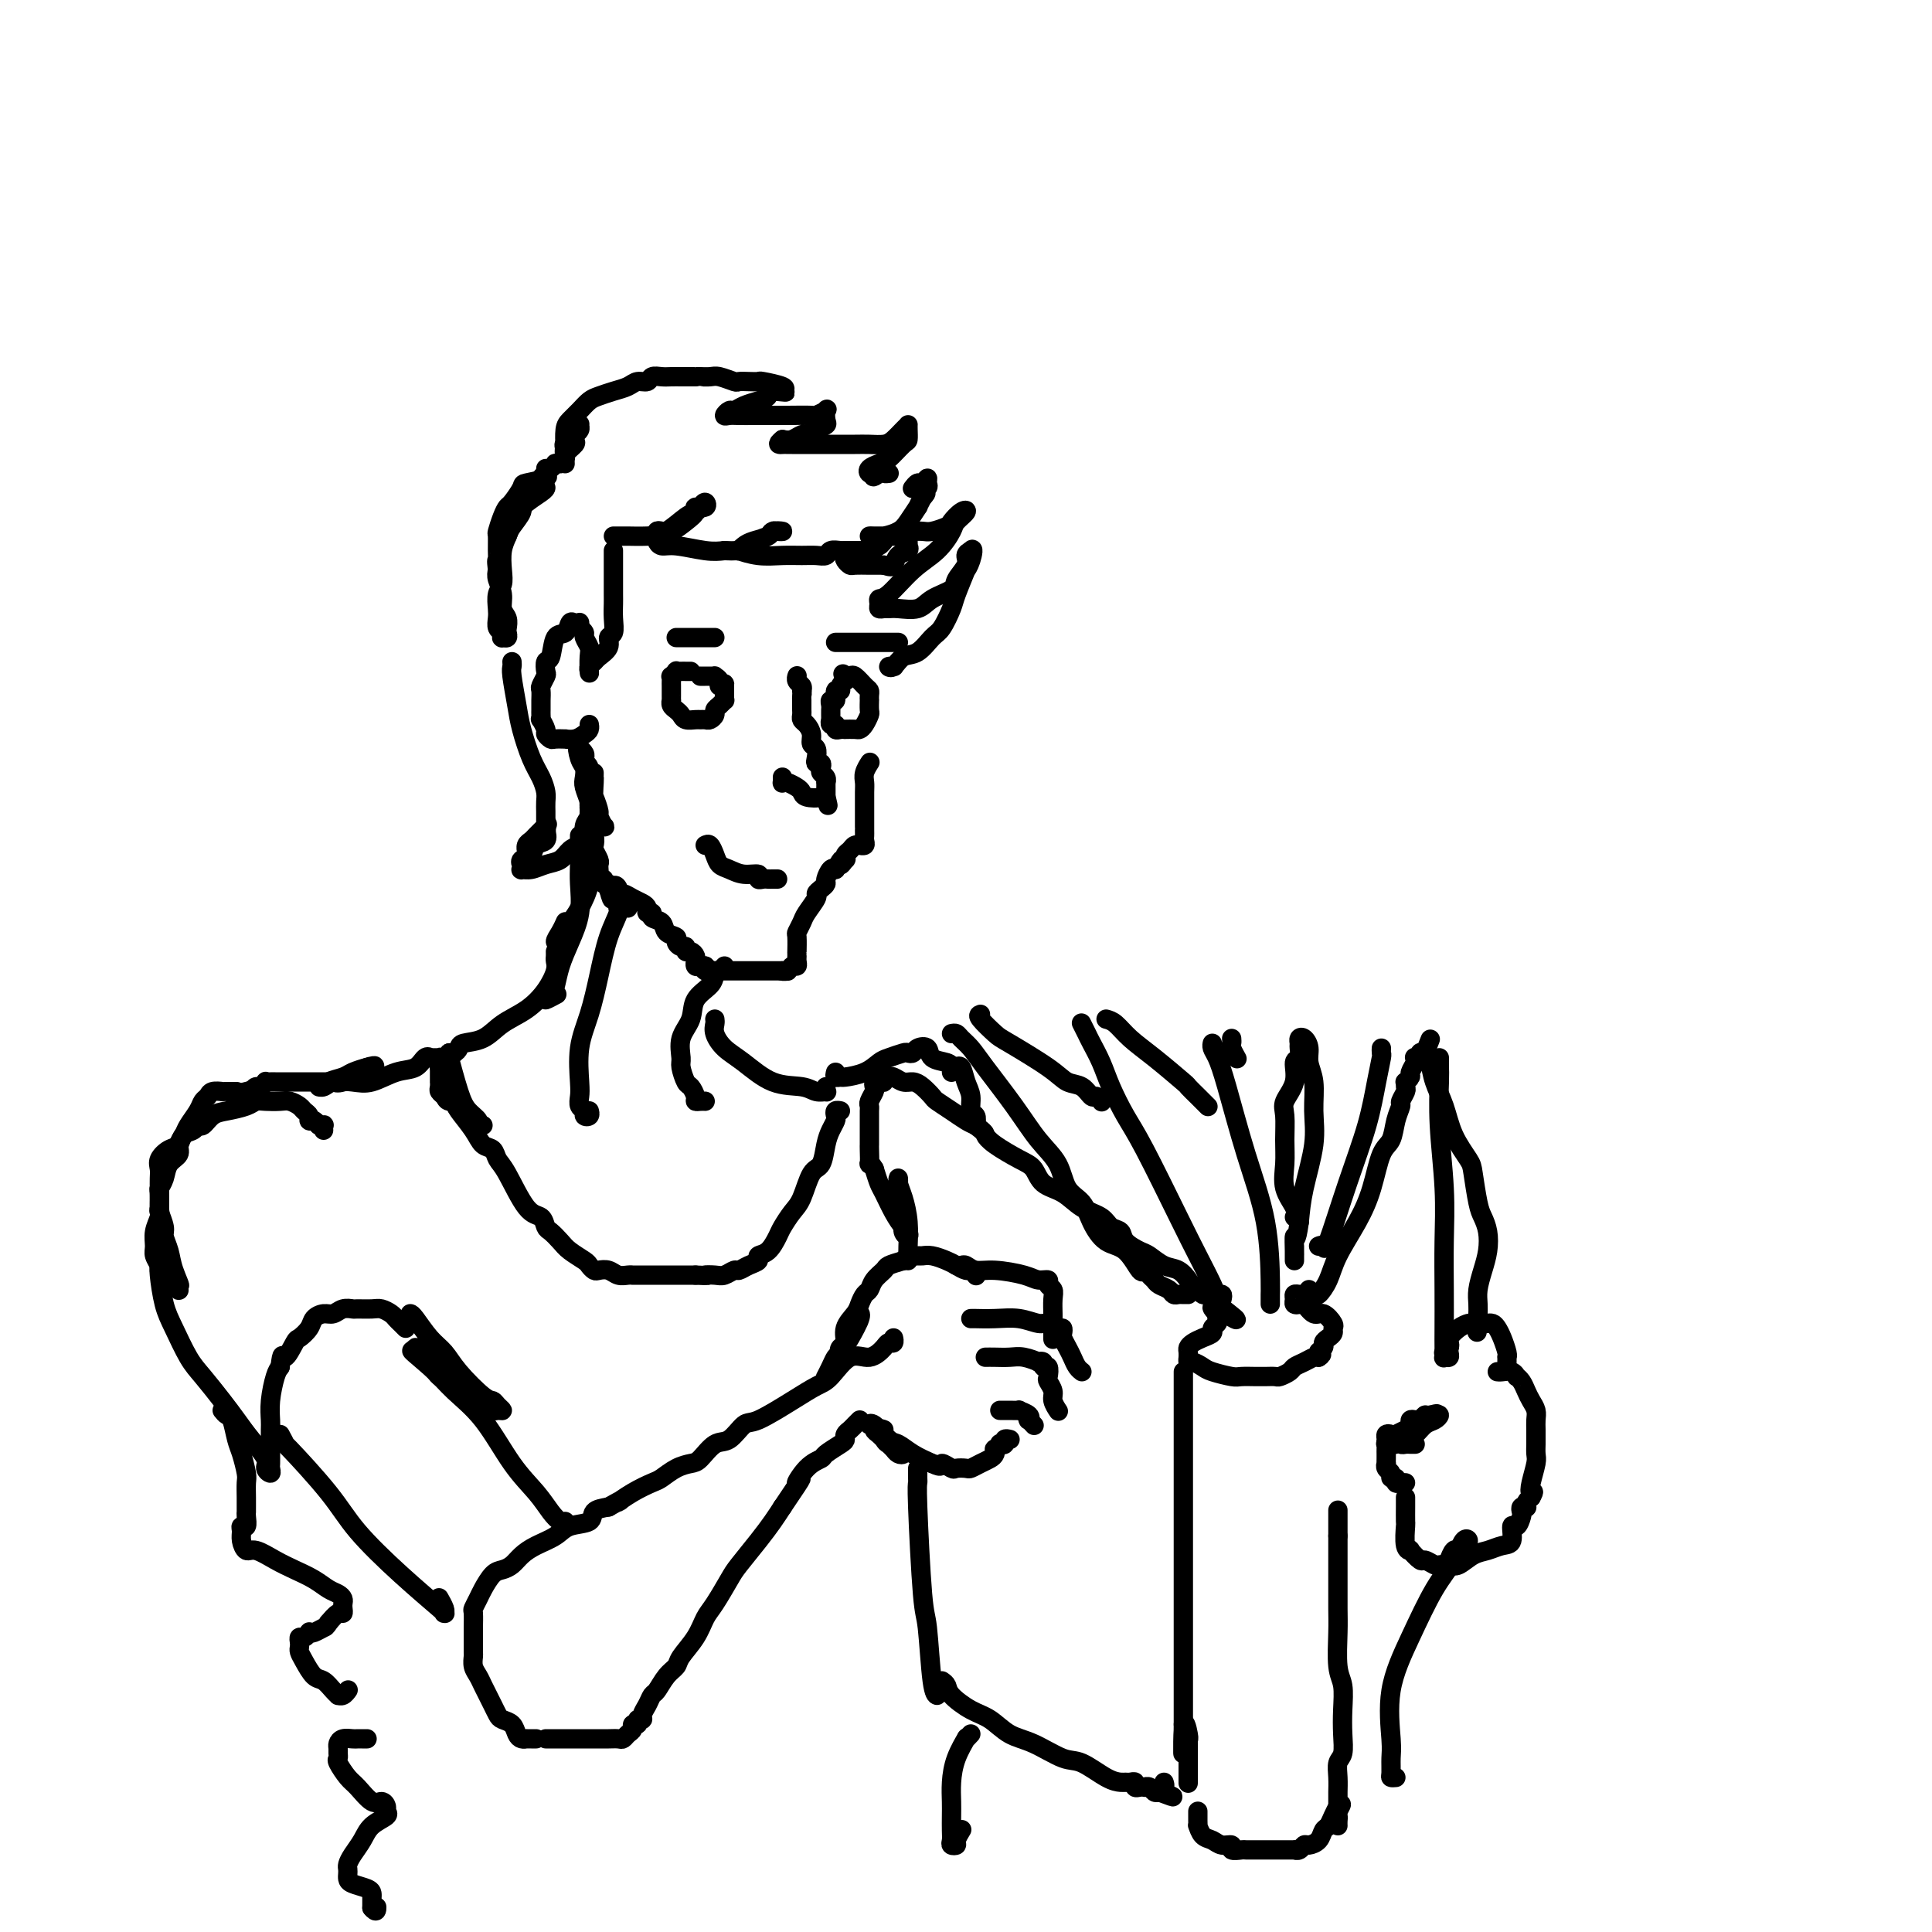 <svg viewBox='0 0 400 400' version='1.1' xmlns='http://www.w3.org/2000/svg' xmlns:xlink='http://www.w3.org/1999/xlink'><g fill='none' stroke='rgb(0,0,0)' stroke-width='4' stroke-linecap='round' stroke-linejoin='round'><path d='M113,101c0.004,-0.043 0.008,-0.086 0,0c-0.008,0.086 -0.026,0.303 -1,1c-0.974,0.697 -2.902,1.876 -4,3c-1.098,1.124 -1.367,2.193 -2,3c-0.633,0.807 -1.630,1.354 -2,2c-0.370,0.646 -0.111,1.393 0,2c0.111,0.607 0.075,1.073 0,1c-0.075,-0.073 -0.190,-0.685 0,-1c0.190,-0.315 0.685,-0.332 1,-1c0.315,-0.668 0.451,-1.985 1,-3c0.549,-1.015 1.510,-1.726 2,-3c0.490,-1.274 0.510,-3.111 1,-4c0.490,-0.889 1.452,-0.831 2,-1c0.548,-0.169 0.683,-0.564 1,-1c0.317,-0.436 0.818,-0.913 1,-1c0.182,-0.087 0.047,0.214 0,0c-0.047,-0.214 -0.004,-0.944 0,-1c0.004,-0.056 -0.030,0.562 0,1c0.030,0.438 0.123,0.695 0,1c-0.123,0.305 -0.464,0.659 -1,1c-0.536,0.341 -1.268,0.671 -2,1'/><path d='M110,101c-0.792,0.910 -1.771,2.185 -2,3c-0.229,0.815 0.292,1.169 0,2c-0.292,0.831 -1.398,2.138 -2,3c-0.602,0.862 -0.701,1.280 -1,2c-0.299,0.720 -0.798,1.744 -1,3c-0.202,1.256 -0.106,2.745 0,4c0.106,1.255 0.224,2.276 0,3c-0.224,0.724 -0.788,1.149 -1,2c-0.212,0.851 -0.071,2.127 0,3c0.071,0.873 0.070,1.344 0,2c-0.070,0.656 -0.211,1.497 0,2c0.211,0.503 0.775,0.667 1,1c0.225,0.333 0.113,0.833 0,1c-0.113,0.167 -0.225,0.000 0,0c0.225,-0.000 0.788,0.167 1,0c0.212,-0.167 0.072,-0.666 0,-1c-0.072,-0.334 -0.075,-0.502 0,-1c0.075,-0.498 0.230,-1.327 0,-2c-0.230,-0.673 -0.845,-1.191 -1,-2c-0.155,-0.809 0.151,-1.910 0,-3c-0.151,-1.090 -0.757,-2.169 -1,-3c-0.243,-0.831 -0.121,-1.416 0,-2'/><path d='M103,118c-0.309,-2.545 -0.080,-1.907 0,-2c0.080,-0.093 0.011,-0.918 0,-2c-0.011,-1.082 0.037,-2.420 0,-3c-0.037,-0.580 -0.160,-0.400 0,-1c0.160,-0.600 0.603,-1.978 1,-3c0.397,-1.022 0.749,-1.688 1,-2c0.251,-0.312 0.403,-0.269 1,-1c0.597,-0.731 1.641,-2.237 2,-3c0.359,-0.763 0.034,-0.783 1,-1c0.966,-0.217 3.225,-0.633 4,-1c0.775,-0.367 0.068,-0.687 0,-1c-0.068,-0.313 0.504,-0.620 1,-1c0.496,-0.380 0.916,-0.834 1,-1c0.084,-0.166 -0.170,-0.045 0,0c0.170,0.045 0.763,0.013 1,0c0.237,-0.013 0.119,-0.006 0,0'/><path d='M117,96c-0.014,-0.214 -0.028,-0.429 0,-1c0.028,-0.571 0.098,-1.499 0,-2c-0.098,-0.501 -0.365,-0.576 0,-1c0.365,-0.424 1.363,-1.196 2,-2c0.637,-0.804 0.914,-1.638 1,-2c0.086,-0.362 -0.019,-0.252 0,0c0.019,0.252 0.163,0.647 0,1c-0.163,0.353 -0.631,0.665 -1,1c-0.369,0.335 -0.637,0.695 -1,1c-0.363,0.305 -0.822,0.557 -1,1c-0.178,0.443 -0.076,1.078 0,1c0.076,-0.078 0.128,-0.870 0,-1c-0.128,-0.130 -0.434,0.402 0,0c0.434,-0.402 1.609,-1.739 2,-2c0.391,-0.261 -0.000,0.554 0,1c0.000,0.446 0.392,0.521 0,1c-0.392,0.479 -1.567,1.360 -2,2c-0.433,0.640 -0.124,1.040 0,1c0.124,-0.040 0.062,-0.520 0,-1'/><path d='M117,94c-0.312,0.124 -0.092,-1.566 0,-2c0.092,-0.434 0.055,0.388 0,0c-0.055,-0.388 -0.129,-1.988 0,-3c0.129,-1.012 0.460,-1.437 1,-2c0.540,-0.563 1.289,-1.264 2,-2c0.711,-0.736 1.383,-1.508 2,-2c0.617,-0.492 1.177,-0.705 2,-1c0.823,-0.295 1.907,-0.671 3,-1c1.093,-0.329 2.194,-0.610 3,-1c0.806,-0.390 1.318,-0.889 2,-1c0.682,-0.111 1.535,0.166 2,0c0.465,-0.166 0.543,-0.777 1,-1c0.457,-0.223 1.293,-0.060 2,0c0.707,0.060 1.285,0.016 2,0c0.715,-0.016 1.567,-0.004 2,0c0.433,0.004 0.448,0.001 1,0c0.552,-0.001 1.641,-0.001 2,0c0.359,0.001 -0.012,0.004 0,0c0.012,-0.004 0.408,-0.015 1,0c0.592,0.015 1.379,0.057 2,0c0.621,-0.057 1.074,-0.211 2,0c0.926,0.211 2.325,0.788 3,1c0.675,0.212 0.626,0.060 1,0c0.374,-0.060 1.169,-0.027 2,0c0.831,0.027 1.697,0.048 2,0c0.303,-0.048 0.043,-0.167 1,0c0.957,0.167 3.131,0.619 4,1c0.869,0.381 0.435,0.690 0,1'/><path d='M162,81c1.907,0.417 -0.827,-0.042 -2,0c-1.173,0.042 -0.786,0.585 -1,1c-0.214,0.415 -1.028,0.704 -2,1c-0.972,0.296 -2.100,0.601 -3,1c-0.900,0.399 -1.571,0.891 -2,1c-0.429,0.109 -0.618,-0.167 -1,0c-0.382,0.167 -0.959,0.777 -1,1c-0.041,0.223 0.454,0.060 1,0c0.546,-0.060 1.142,-0.016 2,0c0.858,0.016 1.979,0.005 3,0c1.021,-0.005 1.941,-0.005 3,0c1.059,0.005 2.256,0.014 4,0c1.744,-0.014 4.036,-0.049 5,0c0.964,0.049 0.600,0.184 1,0c0.400,-0.184 1.566,-0.688 2,-1c0.434,-0.312 0.138,-0.433 0,0c-0.138,0.433 -0.116,1.422 0,2c0.116,0.578 0.326,0.747 0,1c-0.326,0.253 -1.190,0.590 -2,1c-0.810,0.410 -1.568,0.893 -2,1c-0.432,0.107 -0.539,-0.164 -1,0c-0.461,0.164 -1.274,0.761 -2,1c-0.726,0.239 -1.363,0.119 -2,0'/><path d='M162,91c-1.449,1.155 -0.573,1.041 0,1c0.573,-0.041 0.842,-0.011 1,0c0.158,0.011 0.205,0.003 1,0c0.795,-0.003 2.338,-0.000 4,0c1.662,0.000 3.442,-0.002 5,0c1.558,0.002 2.893,0.008 4,0c1.107,-0.008 1.985,-0.030 3,0c1.015,0.030 2.167,0.113 3,0c0.833,-0.113 1.348,-0.423 2,-1c0.652,-0.577 1.443,-1.423 2,-2c0.557,-0.577 0.881,-0.885 1,-1c0.119,-0.115 0.032,-0.038 0,0c-0.032,0.038 -0.010,0.035 0,0c0.010,-0.035 0.007,-0.104 0,0c-0.007,0.104 -0.018,0.381 0,1c0.018,0.619 0.064,1.580 0,2c-0.064,0.420 -0.238,0.298 -1,1c-0.762,0.702 -2.110,2.227 -3,3c-0.890,0.773 -1.321,0.795 -2,1c-0.679,0.205 -1.606,0.594 -2,1c-0.394,0.406 -0.255,0.830 0,1c0.255,0.170 0.628,0.085 1,0'/><path d='M181,98c-0.746,1.392 0.388,0.373 1,0c0.612,-0.373 0.700,-0.100 1,0c0.300,0.100 0.812,0.027 1,0c0.188,-0.027 0.054,-0.008 0,0c-0.054,0.008 -0.027,0.004 0,0'/><path d='M127,114c0.000,-0.021 0.000,-0.043 0,0c-0.000,0.043 -0.000,0.149 0,1c0.000,0.851 0.001,2.445 0,4c-0.001,1.555 -0.005,3.070 0,4c0.005,0.930 0.017,1.274 0,2c-0.017,0.726 -0.064,1.833 0,3c0.064,1.167 0.239,2.393 0,3c-0.239,0.607 -0.891,0.596 -1,1c-0.109,0.404 0.325,1.221 0,2c-0.325,0.779 -1.407,1.518 -2,2c-0.593,0.482 -0.695,0.708 -1,1c-0.305,0.292 -0.813,0.651 -1,1c-0.187,0.349 -0.054,0.689 0,1c0.054,0.311 0.029,0.592 0,0c-0.029,-0.592 -0.063,-2.056 0,-3c0.063,-0.944 0.223,-1.366 0,-2c-0.223,-0.634 -0.829,-1.478 -1,-2c-0.171,-0.522 0.094,-0.720 0,-1c-0.094,-0.280 -0.547,-0.640 -1,-1'/><path d='M120,130c-0.263,-1.473 0.080,-1.155 0,-1c-0.080,0.155 -0.585,0.147 -1,0c-0.415,-0.147 -0.742,-0.434 -1,0c-0.258,0.434 -0.448,1.587 -1,2c-0.552,0.413 -1.468,0.084 -2,1c-0.532,0.916 -0.682,3.075 -1,4c-0.318,0.925 -0.803,0.614 -1,1c-0.197,0.386 -0.105,1.469 0,2c0.105,0.531 0.224,0.509 0,1c-0.224,0.491 -0.792,1.494 -1,2c-0.208,0.506 -0.056,0.517 0,1c0.056,0.483 0.015,1.440 0,2c-0.015,0.560 -0.005,0.723 0,1c0.005,0.277 0.005,0.670 0,1c-0.005,0.330 -0.016,0.599 0,1c0.016,0.401 0.060,0.934 0,1c-0.060,0.066 -0.225,-0.336 0,0c0.225,0.336 0.839,1.411 1,2c0.161,0.589 -0.130,0.694 0,1c0.130,0.306 0.682,0.815 1,1c0.318,0.185 0.403,0.047 1,0c0.597,-0.047 1.705,-0.001 2,0c0.295,0.001 -0.222,-0.042 0,0c0.222,0.042 1.184,0.169 2,0c0.816,-0.169 1.487,-0.634 2,-1c0.513,-0.366 0.870,-0.634 1,-1c0.130,-0.366 0.035,-0.829 0,-1c-0.035,-0.171 -0.010,-0.049 0,0c0.010,0.049 0.005,0.024 0,0'/><path d='M127,111c0.829,0.002 1.657,0.004 2,0c0.343,-0.004 0.200,-0.015 1,0c0.800,0.015 2.543,0.054 4,0c1.457,-0.054 2.628,-0.201 4,-1c1.372,-0.799 2.944,-2.249 4,-3c1.056,-0.751 1.596,-0.805 2,-1c0.404,-0.195 0.674,-0.533 1,-1c0.326,-0.467 0.709,-1.062 1,-1c0.291,0.062 0.489,0.780 0,1c-0.489,0.220 -1.664,-0.060 -2,0c-0.336,0.060 0.169,0.460 0,1c-0.169,0.540 -1.012,1.219 -2,2c-0.988,0.781 -2.122,1.662 -3,2c-0.878,0.338 -1.501,0.133 -2,0c-0.499,-0.133 -0.874,-0.194 -1,0c-0.126,0.194 -0.004,0.644 0,1c0.004,0.356 -0.109,0.617 0,1c0.109,0.383 0.442,0.886 1,1c0.558,0.114 1.343,-0.162 3,0c1.657,0.162 4.188,0.760 6,1c1.812,0.240 2.906,0.120 4,0'/><path d='M150,114c2.517,0.125 2.310,-0.061 3,0c0.690,0.061 2.278,0.370 3,0c0.722,-0.370 0.577,-1.419 1,-2c0.423,-0.581 1.412,-0.692 2,-1c0.588,-0.308 0.773,-0.812 1,-1c0.227,-0.188 0.496,-0.062 1,0c0.504,0.062 1.243,0.058 1,0c-0.243,-0.058 -1.466,-0.169 -2,0c-0.534,0.169 -0.377,0.620 -1,1c-0.623,0.380 -2.026,0.689 -3,1c-0.974,0.311 -1.518,0.623 -2,1c-0.482,0.377 -0.902,0.819 -1,1c-0.098,0.181 0.126,0.101 0,0c-0.126,-0.101 -0.603,-0.224 0,0c0.603,0.224 2.284,0.793 4,1c1.716,0.207 3.467,0.052 5,0c1.533,-0.052 2.848,0.000 4,0c1.152,-0.000 2.141,-0.053 3,0c0.859,0.053 1.589,0.210 2,0c0.411,-0.210 0.502,-0.788 1,-1c0.498,-0.212 1.403,-0.057 2,0c0.597,0.057 0.885,0.016 1,0c0.115,-0.016 0.058,-0.008 0,0'/><path d='M175,114c3.582,-0.000 1.539,-0.000 1,0c-0.539,0.000 0.428,0.001 1,0c0.572,-0.001 0.748,-0.003 1,0c0.252,0.003 0.580,0.010 1,0c0.420,-0.010 0.933,-0.037 1,0c0.067,0.037 -0.311,0.139 0,0c0.311,-0.139 1.312,-0.518 2,-1c0.688,-0.482 1.065,-1.068 1,-1c-0.065,0.068 -0.571,0.788 -1,1c-0.429,0.212 -0.781,-0.084 -1,0c-0.219,0.084 -0.304,0.548 -1,1c-0.696,0.452 -2.003,0.892 -3,1c-0.997,0.108 -1.684,-0.115 -2,0c-0.316,0.115 -0.262,0.567 0,1c0.262,0.433 0.730,0.848 1,1c0.270,0.152 0.342,0.041 1,0c0.658,-0.041 1.902,-0.012 3,0c1.098,0.012 2.049,0.006 3,0'/><path d='M183,117c1.353,0.419 1.736,0.467 2,0c0.264,-0.467 0.411,-1.448 1,-2c0.589,-0.552 1.622,-0.673 2,-1c0.378,-0.327 0.102,-0.858 0,-1c-0.102,-0.142 -0.028,0.106 0,0c0.028,-0.106 0.012,-0.564 0,-1c-0.012,-0.436 -0.020,-0.849 0,-1c0.020,-0.151 0.070,-0.041 0,0c-0.070,0.041 -0.258,0.011 -1,0c-0.742,-0.011 -2.039,-0.003 -3,0c-0.961,0.003 -1.587,0.002 -2,0c-0.413,-0.002 -0.612,-0.003 -1,0c-0.388,0.003 -0.964,0.010 -1,0c-0.036,-0.010 0.467,-0.039 1,0c0.533,0.039 1.095,0.145 2,0c0.905,-0.145 2.154,-0.542 3,-1c0.846,-0.458 1.289,-0.979 2,-2c0.711,-1.021 1.692,-2.544 2,-3c0.308,-0.456 -0.055,0.155 0,0c0.055,-0.155 0.527,-1.078 1,-2'/><path d='M191,103c1.485,-1.414 0.199,-0.949 0,-1c-0.199,-0.051 0.690,-0.617 1,-1c0.310,-0.383 0.041,-0.582 0,-1c-0.041,-0.418 0.147,-1.054 0,-1c-0.147,0.054 -0.627,0.798 -1,1c-0.373,0.202 -0.639,-0.138 -1,0c-0.361,0.138 -0.817,0.754 -1,1c-0.183,0.246 -0.091,0.123 0,0'/><path d='M143,139c-0.342,0.002 -0.684,0.005 -1,0c-0.316,-0.005 -0.607,-0.016 -1,0c-0.393,0.016 -0.890,0.060 -1,0c-0.110,-0.060 0.167,-0.223 0,0c-0.167,0.223 -0.777,0.833 -1,1c-0.223,0.167 -0.060,-0.110 0,0c0.060,0.110 0.016,0.608 0,1c-0.016,0.392 -0.004,0.679 0,1c0.004,0.321 0.000,0.678 0,1c-0.000,0.322 0.003,0.611 0,1c-0.003,0.389 -0.012,0.877 0,1c0.012,0.123 0.044,-0.121 0,0c-0.044,0.121 -0.163,0.607 0,1c0.163,0.393 0.607,0.694 1,1c0.393,0.306 0.735,0.618 1,1c0.265,0.382 0.452,0.835 1,1c0.548,0.165 1.457,0.041 2,0c0.543,-0.041 0.719,0.000 1,0c0.281,-0.000 0.666,-0.041 1,0c0.334,0.041 0.615,0.165 1,0c0.385,-0.165 0.874,-0.618 1,-1c0.126,-0.382 -0.110,-0.694 0,-1c0.110,-0.306 0.565,-0.607 1,-1c0.435,-0.393 0.849,-0.879 1,-1c0.151,-0.121 0.041,0.122 0,0c-0.041,-0.122 -0.011,-0.610 0,-1c0.011,-0.390 0.003,-0.683 0,-1c-0.003,-0.317 -0.002,-0.659 0,-1'/><path d='M150,142c0.220,-1.038 -0.729,-0.135 -1,0c-0.271,0.135 0.135,-0.500 0,-1c-0.135,-0.500 -0.810,-0.866 -1,-1c-0.190,-0.134 0.107,-0.036 0,0c-0.107,0.036 -0.616,0.010 -1,0c-0.384,-0.010 -0.642,-0.003 -1,0c-0.358,0.003 -0.817,0.001 -1,0c-0.183,-0.001 -0.092,-0.000 0,0'/><path d='M165,140c-0.008,0.024 -0.016,0.048 0,0c0.016,-0.048 0.056,-0.167 0,0c-0.056,0.167 -0.207,0.622 0,1c0.207,0.378 0.774,0.679 1,1c0.226,0.321 0.113,0.660 0,1'/><path d='M166,143c0.155,0.631 0.041,0.708 0,1c-0.041,0.292 -0.011,0.799 0,1c0.011,0.201 0.003,0.095 0,0c-0.003,-0.095 -0.002,-0.180 0,0c0.002,0.180 0.003,0.625 0,1c-0.003,0.375 -0.011,0.681 0,1c0.011,0.319 0.040,0.653 0,1c-0.040,0.347 -0.151,0.708 0,1c0.151,0.292 0.562,0.516 1,1c0.438,0.484 0.901,1.230 1,2c0.099,0.770 -0.166,1.565 0,2c0.166,0.435 0.763,0.512 1,1c0.237,0.488 0.115,1.388 0,2c-0.115,0.612 -0.223,0.937 0,1c0.223,0.063 0.778,-0.137 1,0c0.222,0.137 0.112,0.610 0,1c-0.112,0.390 -0.226,0.697 0,1c0.226,0.303 0.793,0.602 1,1c0.207,0.398 0.056,0.894 0,1c-0.056,0.106 -0.015,-0.179 0,0c0.015,0.179 0.004,0.821 0,1c-0.004,0.179 -0.001,-0.106 0,0c0.001,0.106 0.000,0.602 0,1c-0.000,0.398 -0.000,0.699 0,1'/><path d='M171,165c0.789,3.407 0.262,0.924 0,0c-0.262,-0.924 -0.259,-0.290 -1,0c-0.741,0.290 -2.227,0.235 -3,0c-0.773,-0.235 -0.834,-0.650 -1,-1c-0.166,-0.350 -0.437,-0.633 -1,-1c-0.563,-0.367 -1.419,-0.816 -2,-1c-0.581,-0.184 -0.888,-0.102 -1,0c-0.112,0.102 -0.030,0.223 0,0c0.030,-0.223 0.008,-0.791 0,-1c-0.008,-0.209 -0.002,-0.060 0,0c0.002,0.060 0.001,0.030 0,0'/><path d='M175,141c0.122,-0.078 0.244,-0.157 0,0c-0.244,0.157 -0.854,0.549 -1,1c-0.146,0.451 0.171,0.961 0,1c-0.171,0.039 -0.830,-0.393 -1,0c-0.170,0.393 0.151,1.611 0,2c-0.151,0.389 -0.773,-0.049 -1,0c-0.227,0.049 -0.061,0.586 0,1c0.061,0.414 0.015,0.703 0,1c-0.015,0.297 -0.000,0.600 0,1c0.000,0.400 -0.015,0.895 0,1c0.015,0.105 0.059,-0.182 0,0c-0.059,0.182 -0.222,0.833 0,1c0.222,0.167 0.828,-0.151 1,0c0.172,0.151 -0.091,0.773 0,1c0.091,0.227 0.535,0.061 1,0c0.465,-0.061 0.950,-0.018 1,0c0.050,0.018 -0.337,0.012 0,0c0.337,-0.012 1.397,-0.029 2,0c0.603,0.029 0.750,0.105 1,0c0.250,-0.105 0.603,-0.392 1,-1c0.397,-0.608 0.838,-1.539 1,-2c0.162,-0.461 0.044,-0.452 0,-1c-0.044,-0.548 -0.014,-1.651 0,-2c0.014,-0.349 0.011,0.057 0,0c-0.011,-0.057 -0.030,-0.576 0,-1c0.030,-0.424 0.110,-0.755 0,-1c-0.110,-0.245 -0.411,-0.406 -1,-1c-0.589,-0.594 -1.466,-1.621 -2,-2c-0.534,-0.379 -0.724,-0.108 -1,0c-0.276,0.108 -0.638,0.054 -1,0'/><path d='M175,140c-0.833,-0.833 -0.417,-0.417 0,0'/><path d='M140,132c0.372,0.000 0.744,0.000 1,0c0.256,0.000 0.397,0.000 1,0c0.603,0.000 1.667,0.000 2,0c0.333,0.000 -0.065,0.000 0,0c0.065,0.000 0.592,0.000 1,0c0.408,0.000 0.697,0.000 1,0c0.303,0.000 0.620,0.000 1,0c0.380,0.000 0.823,0.000 1,0c0.177,0.000 0.089,0.000 0,0'/><path d='M173,133c0.974,0.000 1.949,0.000 2,0c0.051,0.000 -0.821,0.000 0,0c0.821,0.000 3.334,0.000 5,0c1.666,0.000 2.485,0.000 3,0c0.515,0.000 0.726,0.000 1,0c0.274,0.000 0.612,0.000 1,0c0.388,0.000 0.825,0.000 1,0c0.175,0.000 0.087,0.000 0,0'/><path d='M123,160c-0.009,0.439 -0.017,0.878 0,1c0.017,0.122 0.061,-0.073 0,1c-0.061,1.073 -0.225,3.414 0,5c0.225,1.586 0.841,2.418 1,3c0.159,0.582 -0.139,0.915 0,1c0.139,0.085 0.714,-0.078 1,0c0.286,0.078 0.283,0.396 0,0c-0.283,-0.396 -0.847,-1.504 -1,-2c-0.153,-0.496 0.104,-0.378 0,-1c-0.104,-0.622 -0.567,-1.985 -1,-3c-0.433,-1.015 -0.834,-1.683 -1,-2c-0.166,-0.317 -0.097,-0.284 0,-1c0.097,-0.716 0.223,-2.180 0,-3c-0.223,-0.820 -0.796,-0.995 -1,-1c-0.204,-0.005 -0.041,0.159 0,0c0.041,-0.159 -0.041,-0.640 0,-1c0.041,-0.360 0.203,-0.597 0,-1c-0.203,-0.403 -0.772,-0.972 -1,-1c-0.228,-0.028 -0.114,0.486 0,1'/><path d='M120,156c-0.678,-2.034 -0.374,-0.118 0,1c0.374,1.118 0.818,1.440 1,2c0.182,0.560 0.102,1.358 0,2c-0.102,0.642 -0.224,1.127 0,2c0.224,0.873 0.796,2.135 1,3c0.204,0.865 0.041,1.335 0,2c-0.041,0.665 0.041,1.525 0,2c-0.041,0.475 -0.203,0.565 0,1c0.203,0.435 0.772,1.215 1,2c0.228,0.785 0.114,1.573 0,2c-0.114,0.427 -0.227,0.492 0,1c0.227,0.508 0.793,1.459 1,2c0.207,0.541 0.054,0.671 0,1c-0.054,0.329 -0.011,0.858 0,1c0.011,0.142 -0.012,-0.101 0,0c0.012,0.101 0.060,0.548 0,1c-0.060,0.452 -0.226,0.909 0,1c0.226,0.091 0.845,-0.186 1,0c0.155,0.186 -0.154,0.833 0,1c0.154,0.167 0.772,-0.147 1,0c0.228,0.147 0.065,0.756 0,1c-0.065,0.244 -0.033,0.122 0,0'/><path d='M126,184c1.091,4.349 0.820,1.221 1,0c0.180,-1.221 0.811,-0.534 1,0c0.189,0.534 -0.065,0.916 0,1c0.065,0.084 0.447,-0.131 1,0c0.553,0.131 1.277,0.609 2,1c0.723,0.391 1.446,0.697 2,1c0.554,0.303 0.940,0.605 1,1c0.060,0.395 -0.207,0.883 0,1c0.207,0.117 0.886,-0.137 1,0c0.114,0.137 -0.338,0.666 0,1c0.338,0.334 1.466,0.472 2,1c0.534,0.528 0.473,1.447 1,2c0.527,0.553 1.643,0.741 2,1c0.357,0.259 -0.045,0.591 0,1c0.045,0.409 0.538,0.897 1,1c0.462,0.103 0.894,-0.179 1,0c0.106,0.179 -0.115,0.817 0,1c0.115,0.183 0.566,-0.091 1,0c0.434,0.091 0.851,0.546 1,1c0.149,0.454 0.029,0.906 0,1c-0.029,0.094 0.034,-0.171 0,0c-0.034,0.171 -0.163,0.777 0,1c0.163,0.223 0.618,0.064 1,0c0.382,-0.064 0.691,-0.032 1,0'/><path d='M146,200c3.051,2.702 0.677,1.456 0,1c-0.677,-0.456 0.343,-0.122 1,0c0.657,0.122 0.950,0.033 1,0c0.050,-0.033 -0.142,-0.009 0,0c0.142,0.009 0.617,0.002 1,0c0.383,-0.002 0.675,-0.001 1,0c0.325,0.001 0.682,0.000 1,0c0.318,-0.000 0.596,-0.000 1,0c0.404,0.000 0.935,0.000 1,0c0.065,-0.000 -0.337,-0.000 0,0c0.337,0.000 1.414,0.000 2,0c0.586,-0.000 0.682,-0.000 1,0c0.318,0.000 0.859,0.000 1,0c0.141,-0.000 -0.117,-0.000 0,0c0.117,0.000 0.609,0.000 1,0c0.391,-0.000 0.682,-0.000 1,0c0.318,0.000 0.662,0.000 1,0c0.338,-0.000 0.668,-0.000 1,0c0.332,0.000 0.666,0.000 1,0'/><path d='M162,201c2.426,0.137 0.492,-0.019 0,0c-0.492,0.019 0.456,0.213 1,0c0.544,-0.213 0.682,-0.832 1,-1c0.318,-0.168 0.817,0.116 1,0c0.183,-0.116 0.049,-0.630 0,-1c-0.049,-0.370 -0.014,-0.595 0,-1c0.014,-0.405 0.007,-0.990 0,-1c-0.007,-0.010 -0.014,0.557 0,0c0.014,-0.557 0.050,-2.237 0,-3c-0.050,-0.763 -0.186,-0.610 0,-1c0.186,-0.390 0.694,-1.323 1,-2c0.306,-0.677 0.412,-1.099 1,-2c0.588,-0.901 1.659,-2.282 2,-3c0.341,-0.718 -0.049,-0.774 0,-1c0.049,-0.226 0.538,-0.621 1,-1c0.462,-0.379 0.897,-0.741 1,-1c0.103,-0.259 -0.126,-0.416 0,-1c0.126,-0.584 0.607,-1.595 1,-2c0.393,-0.405 0.696,-0.202 1,0'/><path d='M173,180c1.868,-3.411 1.040,-1.439 1,-1c-0.040,0.439 0.710,-0.657 1,-1c0.290,-0.343 0.120,0.066 0,0c-0.120,-0.066 -0.191,-0.606 0,-1c0.191,-0.394 0.643,-0.641 1,-1c0.357,-0.359 0.617,-0.831 1,-1c0.383,-0.169 0.887,-0.034 1,0c0.113,0.034 -0.166,-0.032 0,0c0.166,0.032 0.777,0.162 1,0c0.223,-0.162 0.060,-0.615 0,-1c-0.060,-0.385 -0.016,-0.703 0,-1c0.016,-0.297 0.004,-0.574 0,-1c-0.004,-0.426 -0.001,-0.999 0,-1c0.001,-0.001 0.001,0.572 0,0c-0.001,-0.572 -0.001,-2.288 0,-3c0.001,-0.712 0.004,-0.419 0,-1c-0.004,-0.581 -0.015,-2.037 0,-3c0.015,-0.963 0.056,-1.433 0,-2c-0.056,-0.567 -0.207,-1.229 0,-2c0.207,-0.771 0.774,-1.649 1,-2c0.226,-0.351 0.113,-0.176 0,0'/><path d='M146,175c0.328,-0.172 0.656,-0.343 1,0c0.344,0.343 0.702,1.201 1,2c0.298,0.799 0.534,1.538 1,2c0.466,0.462 1.161,0.646 2,1c0.839,0.354 1.821,0.880 3,1c1.179,0.120 2.553,-0.164 3,0c0.447,0.164 -0.034,0.776 0,1c0.034,0.224 0.584,0.060 1,0c0.416,-0.060 0.699,-0.016 1,0c0.301,0.016 0.619,0.004 1,0c0.381,-0.004 0.823,-0.001 1,0c0.177,0.001 0.088,0.001 0,0'/><path d='M106,137c0.026,0.349 0.051,0.697 0,1c-0.051,0.303 -0.179,0.559 0,2c0.179,1.441 0.665,4.066 1,6c0.335,1.934 0.521,3.175 1,5c0.479,1.825 1.253,4.233 2,6c0.747,1.767 1.468,2.893 2,4c0.532,1.107 0.875,2.194 1,3c0.125,0.806 0.034,1.330 0,2c-0.034,0.670 -0.009,1.485 0,2c0.009,0.515 0.004,0.729 0,1c-0.004,0.271 -0.005,0.597 0,1c0.005,0.403 0.017,0.881 0,1c-0.017,0.119 -0.064,-0.122 0,0c0.064,0.122 0.238,0.606 0,1c-0.238,0.394 -0.887,0.699 -1,1c-0.113,0.301 0.309,0.600 0,1c-0.309,0.400 -1.348,0.903 -2,1c-0.652,0.097 -0.918,-0.212 -1,0c-0.082,0.212 0.019,0.943 0,1c-0.019,0.057 -0.160,-0.562 0,-1c0.160,-0.438 0.620,-0.695 1,-1c0.380,-0.305 0.679,-0.659 1,-1c0.321,-0.341 0.663,-0.669 1,-1c0.337,-0.331 0.668,-0.666 1,-1'/><path d='M113,171c0.627,-0.649 0.194,-0.272 0,0c-0.194,0.272 -0.151,0.440 0,1c0.151,0.560 0.408,1.513 0,2c-0.408,0.487 -1.483,0.508 -2,1c-0.517,0.492 -0.478,1.456 -1,2c-0.522,0.544 -1.605,0.667 -2,1c-0.395,0.333 -0.101,0.875 0,1c0.101,0.125 0.007,-0.166 0,0c-0.007,0.166 0.071,0.789 0,1c-0.071,0.211 -0.290,0.012 0,0c0.290,-0.012 1.089,0.165 2,0c0.911,-0.165 1.933,-0.672 3,-1c1.067,-0.328 2.180,-0.476 3,-1c0.820,-0.524 1.348,-1.424 2,-2c0.652,-0.576 1.429,-0.826 2,-1c0.571,-0.174 0.938,-0.270 1,-1c0.062,-0.730 -0.179,-2.095 0,-3c0.179,-0.905 0.780,-1.350 1,-2c0.220,-0.650 0.059,-1.504 0,-2c-0.059,-0.496 -0.016,-0.634 0,-1c0.016,-0.366 0.005,-0.962 0,-1c-0.005,-0.038 -0.002,0.481 0,1'/><path d='M122,166c0.155,-1.005 0.042,0.481 0,1c-0.042,0.519 -0.012,0.069 0,0c0.012,-0.069 0.005,0.241 0,1c-0.005,0.759 -0.007,1.968 0,3c0.007,1.032 0.025,1.889 0,3c-0.025,1.111 -0.091,2.476 0,4c0.091,1.524 0.341,3.207 0,5c-0.341,1.793 -1.273,3.697 -2,5c-0.727,1.303 -1.250,2.004 -2,3c-0.750,0.996 -1.728,2.288 -2,3c-0.272,0.712 0.162,0.846 0,1c-0.162,0.154 -0.920,0.330 -1,0c-0.080,-0.330 0.517,-1.166 1,-2c0.483,-0.834 0.852,-1.667 1,-2c0.148,-0.333 0.074,-0.167 0,0'/><path d='M188,110c0.234,0.007 0.467,0.014 1,0c0.533,-0.014 1.364,-0.049 2,0c0.636,0.049 1.076,0.183 2,0c0.924,-0.183 2.332,-0.684 3,-1c0.668,-0.316 0.598,-0.448 1,-1c0.402,-0.552 1.277,-1.523 2,-2c0.723,-0.477 1.293,-0.461 1,0c-0.293,0.461 -1.451,1.367 -2,2c-0.549,0.633 -0.491,0.992 -1,2c-0.509,1.008 -1.586,2.665 -3,4c-1.414,1.335 -3.164,2.347 -5,4c-1.836,1.653 -3.757,3.945 -5,5c-1.243,1.055 -1.809,0.871 -2,1c-0.191,0.129 -0.009,0.570 0,1c0.009,0.430 -0.156,0.849 0,1c0.156,0.151 0.634,0.035 1,0c0.366,-0.035 0.620,0.013 1,0c0.380,-0.013 0.884,-0.085 2,0c1.116,0.085 2.843,0.329 4,0c1.157,-0.329 1.745,-1.229 3,-2c1.255,-0.771 3.176,-1.411 4,-2c0.824,-0.589 0.551,-1.127 1,-2c0.449,-0.873 1.621,-2.081 2,-3c0.379,-0.919 -0.035,-1.548 0,-2c0.035,-0.452 0.517,-0.726 1,-1'/><path d='M201,114c0.688,-0.925 0.406,0.761 0,2c-0.406,1.239 -0.938,2.030 -1,2c-0.062,-0.030 0.346,-0.883 0,0c-0.346,0.883 -1.446,3.501 -2,5c-0.554,1.499 -0.561,1.878 -1,3c-0.439,1.122 -1.311,2.988 -2,4c-0.689,1.012 -1.194,1.171 -2,2c-0.806,0.829 -1.911,2.327 -3,3c-1.089,0.673 -2.162,0.520 -3,1c-0.838,0.480 -1.441,1.593 -2,2c-0.559,0.407 -1.074,0.110 -1,0c0.074,-0.110 0.735,-0.031 1,0c0.265,0.031 0.132,0.016 0,0'/><path d='M120,173c0.001,0.408 0.002,0.817 0,1c-0.002,0.183 -0.006,0.141 0,1c0.006,0.859 0.023,2.620 0,4c-0.023,1.380 -0.086,2.379 0,4c0.086,1.621 0.322,3.862 0,6c-0.322,2.138 -1.202,4.171 -2,6c-0.798,1.829 -1.513,3.453 -2,5c-0.487,1.547 -0.747,3.017 -1,4c-0.253,0.983 -0.501,1.480 -1,2c-0.499,0.520 -1.250,1.063 -1,1c0.250,-0.063 1.500,-0.732 2,-1c0.500,-0.268 0.250,-0.134 0,0'/><path d='M150,200c-0.316,0.353 -0.633,0.705 -1,1c-0.367,0.295 -0.786,0.531 -1,1c-0.214,0.469 -0.225,1.169 -1,2c-0.775,0.831 -2.314,1.793 -3,3c-0.686,1.207 -0.521,2.660 -1,4c-0.479,1.340 -1.604,2.568 -2,4c-0.396,1.432 -0.064,3.070 0,4c0.064,0.930 -0.141,1.153 0,2c0.141,0.847 0.629,2.318 1,3c0.371,0.682 0.625,0.575 1,1c0.375,0.425 0.871,1.382 1,2c0.129,0.618 -0.110,0.898 0,1c0.110,0.102 0.568,0.028 1,0c0.432,-0.028 0.838,-0.008 1,0c0.162,0.008 0.081,0.004 0,0'/><path d='M130,188c-0.893,-0.012 -1.786,-0.024 -2,0c-0.214,0.024 0.250,0.086 0,1c-0.250,0.914 -1.216,2.682 -2,5c-0.784,2.318 -1.387,5.187 -2,8c-0.613,2.813 -1.237,5.569 -2,8c-0.763,2.431 -1.664,4.535 -2,7c-0.336,2.465 -0.105,5.291 0,7c0.105,1.709 0.084,2.301 0,3c-0.084,0.699 -0.233,1.504 0,2c0.233,0.496 0.847,0.683 1,1c0.153,0.317 -0.155,0.765 0,1c0.155,0.235 0.772,0.255 1,0c0.228,-0.255 0.065,-0.787 0,-1c-0.065,-0.213 -0.033,-0.106 0,0'/><path d='M115,197c0.010,0.345 0.020,0.690 0,1c-0.020,0.310 -0.070,0.585 0,1c0.070,0.415 0.260,0.969 0,2c-0.260,1.031 -0.970,2.538 -2,4c-1.030,1.462 -2.380,2.878 -4,4c-1.620,1.122 -3.508,1.951 -5,3c-1.492,1.049 -2.587,2.320 -4,3c-1.413,0.680 -3.146,0.771 -4,1c-0.854,0.229 -0.831,0.597 -1,1c-0.169,0.403 -0.530,0.840 -1,1c-0.470,0.160 -1.050,0.043 -1,0c0.050,-0.043 0.728,-0.012 1,0c0.272,0.012 0.136,0.006 0,0'/><path d='M148,211c0.038,0.271 0.076,0.542 0,1c-0.076,0.458 -0.267,1.102 0,2c0.267,0.898 0.991,2.048 2,3c1.009,0.952 2.302,1.705 4,3c1.698,1.295 3.800,3.133 6,4c2.200,0.867 4.498,0.765 6,1c1.502,0.235 2.206,0.809 3,1c0.794,0.191 1.677,-0.000 2,0c0.323,0.000 0.087,0.192 0,0c-0.087,-0.192 -0.025,-0.769 0,-1c0.025,-0.231 0.012,-0.115 0,0'/><path d='M93,218c0.049,0.606 0.098,1.213 0,1c-0.098,-0.213 -0.343,-1.244 0,0c0.343,1.244 1.273,4.764 2,7c0.727,2.236 1.249,3.187 2,4c0.751,0.813 1.729,1.486 2,2c0.271,0.514 -0.165,0.868 0,1c0.165,0.132 0.931,0.043 1,0c0.069,-0.043 -0.560,-0.039 -1,0c-0.440,0.039 -0.690,0.111 -1,0c-0.310,-0.111 -0.678,-0.407 -1,-1c-0.322,-0.593 -0.597,-1.482 -1,-2c-0.403,-0.518 -0.935,-0.664 -1,-1c-0.065,-0.336 0.336,-0.863 0,-1c-0.336,-0.137 -1.411,0.117 -2,0c-0.589,-0.117 -0.694,-0.605 -1,-1c-0.306,-0.395 -0.814,-0.697 -1,-1c-0.186,-0.303 -0.050,-0.606 0,-1c0.050,-0.394 0.013,-0.879 0,-1c-0.013,-0.121 -0.004,0.122 0,0c0.004,-0.122 0.001,-0.610 0,-1c-0.001,-0.390 -0.000,-0.683 0,-1c0.000,-0.317 0.000,-0.659 0,-1'/><path d='M91,221c0.009,-0.939 0.031,-0.787 0,-1c-0.031,-0.213 -0.116,-0.791 0,-1c0.116,-0.209 0.433,-0.049 0,0c-0.433,0.049 -1.615,-0.013 -2,0c-0.385,0.013 0.029,0.102 0,0c-0.029,-0.102 -0.499,-0.395 -1,0c-0.501,0.395 -1.034,1.478 -2,2c-0.966,0.522 -2.367,0.483 -4,1c-1.633,0.517 -3.500,1.588 -5,2c-1.500,0.412 -2.633,0.164 -4,0c-1.367,-0.164 -2.968,-0.243 -4,0c-1.032,0.243 -1.496,0.808 -2,1c-0.504,0.192 -1.048,0.010 -1,0c0.048,-0.010 0.689,0.151 1,0c0.311,-0.151 0.293,-0.615 1,-1c0.707,-0.385 2.138,-0.691 3,-1c0.862,-0.309 1.155,-0.622 2,-1c0.845,-0.378 2.241,-0.822 3,-1c0.759,-0.178 0.879,-0.089 1,0'/><path d='M77,221c1.479,-0.647 -0.325,-0.264 -1,0c-0.675,0.264 -0.222,0.411 -1,1c-0.778,0.589 -2.786,1.622 -4,2c-1.214,0.378 -1.635,0.101 -2,0c-0.365,-0.101 -0.676,-0.027 -1,0c-0.324,0.027 -0.662,0.007 -1,0c-0.338,-0.007 -0.674,-0.002 -1,0c-0.326,0.002 -0.640,0.001 -1,0c-0.360,-0.001 -0.765,-0.000 -1,0c-0.235,0.000 -0.300,-0.000 -1,0c-0.700,0.000 -2.034,0.000 -3,0c-0.966,-0.000 -1.565,-0.001 -2,0c-0.435,0.001 -0.708,0.004 -1,0c-0.292,-0.004 -0.603,-0.016 -1,0c-0.397,0.016 -0.880,0.060 -1,0c-0.120,-0.060 0.122,-0.222 0,0c-0.122,0.222 -0.610,0.829 -1,1c-0.390,0.171 -0.683,-0.094 -1,0c-0.317,0.094 -0.659,0.547 -1,1'/><path d='M52,226c-4.111,0.778 -1.889,0.222 -1,0c0.889,-0.222 0.444,-0.111 0,0'/><path d='M49,226c-0.344,-0.000 -0.687,-0.001 -1,0c-0.313,0.001 -0.594,0.003 -1,0c-0.406,-0.003 -0.935,-0.013 -1,0c-0.065,0.013 0.334,0.047 0,0c-0.334,-0.047 -1.403,-0.175 -2,0c-0.597,0.175 -0.723,0.652 -1,1c-0.277,0.348 -0.705,0.569 -1,1c-0.295,0.431 -0.455,1.074 -1,2c-0.545,0.926 -1.473,2.134 -2,3c-0.527,0.866 -0.652,1.390 -1,2c-0.348,0.610 -0.920,1.305 -1,2c-0.080,0.695 0.333,1.389 0,2c-0.333,0.611 -1.410,1.140 -2,2c-0.590,0.860 -0.693,2.050 -1,3c-0.307,0.950 -0.818,1.661 -1,2c-0.182,0.339 -0.034,0.307 0,1c0.034,0.693 -0.044,2.111 0,3c0.044,0.889 0.212,1.250 0,2c-0.212,0.750 -0.803,1.887 -1,3c-0.197,1.113 0.002,2.200 0,3c-0.002,0.800 -0.204,1.313 0,2c0.204,0.687 0.815,1.547 1,2c0.185,0.453 -0.056,0.500 0,1c0.056,0.500 0.407,1.452 1,2c0.593,0.548 1.427,0.693 2,1c0.573,0.307 0.885,0.775 1,1c0.115,0.225 0.033,0.207 0,0c-0.033,-0.207 -0.016,-0.604 0,-1'/><path d='M37,266c0.590,0.757 -0.434,-1.349 -1,-3c-0.566,-1.651 -0.673,-2.846 -1,-4c-0.327,-1.154 -0.872,-2.267 -1,-3c-0.128,-0.733 0.162,-1.084 0,-2c-0.162,-0.916 -0.776,-2.395 -1,-3c-0.224,-0.605 -0.060,-0.336 0,-1c0.060,-0.664 0.014,-2.260 0,-3c-0.014,-0.740 0.002,-0.622 0,-1c-0.002,-0.378 -0.022,-1.252 0,-2c0.022,-0.748 0.085,-1.370 0,-2c-0.085,-0.630 -0.317,-1.268 0,-2c0.317,-0.732 1.184,-1.559 2,-2c0.816,-0.441 1.580,-0.494 2,-1c0.420,-0.506 0.496,-1.463 1,-2c0.504,-0.537 1.435,-0.655 2,-1c0.565,-0.345 0.764,-0.918 1,-1c0.236,-0.082 0.511,0.328 1,0c0.489,-0.328 1.194,-1.394 2,-2c0.806,-0.606 1.714,-0.751 3,-1c1.286,-0.249 2.949,-0.604 4,-1c1.051,-0.396 1.490,-0.835 2,-1c0.510,-0.165 1.092,-0.055 2,0c0.908,0.055 2.142,0.056 3,0c0.858,-0.056 1.339,-0.169 2,0c0.661,0.169 1.500,0.620 2,1c0.500,0.380 0.660,0.690 1,1c0.340,0.310 0.861,0.622 1,1c0.139,0.378 -0.103,0.822 0,1c0.103,0.178 0.552,0.089 1,0'/><path d='M65,232c1.249,0.841 0.871,0.944 1,1c0.129,0.056 0.767,0.067 1,0c0.233,-0.067 0.063,-0.210 0,0c-0.063,0.210 -0.018,0.774 0,1c0.018,0.226 0.009,0.113 0,0'/><path d='M34,259c-0.423,-0.090 -0.846,-0.179 -1,0c-0.154,0.179 -0.039,0.627 0,1c0.039,0.373 0.001,0.670 0,1c-0.001,0.330 0.033,0.693 0,1c-0.033,0.307 -0.134,0.559 0,2c0.134,1.441 0.504,4.072 1,6c0.496,1.928 1.119,3.152 2,5c0.881,1.848 2.020,4.321 3,6c0.980,1.679 1.801,2.565 3,4c1.199,1.435 2.775,3.420 4,5c1.225,1.580 2.097,2.754 3,4c0.903,1.246 1.835,2.565 3,4c1.165,1.435 2.561,2.985 3,4c0.439,1.015 -0.078,1.495 0,2c0.078,0.505 0.753,1.034 1,1c0.247,-0.034 0.066,-0.632 0,-1c-0.066,-0.368 -0.017,-0.506 0,-1c0.017,-0.494 0.004,-1.344 0,-2c-0.004,-0.656 0.002,-1.117 0,-2c-0.002,-0.883 -0.012,-2.187 0,-3c0.012,-0.813 0.044,-1.135 0,-2c-0.044,-0.865 -0.166,-2.271 0,-4c0.166,-1.729 0.619,-3.780 1,-5c0.381,-1.220 0.691,-1.610 1,-2'/><path d='M58,283c0.423,-3.684 0.480,-1.894 1,-2c0.520,-0.106 1.504,-2.110 2,-3c0.496,-0.890 0.503,-0.668 1,-1c0.497,-0.332 1.484,-1.217 2,-2c0.516,-0.783 0.562,-1.464 1,-2c0.438,-0.536 1.267,-0.928 2,-1c0.733,-0.072 1.369,0.177 2,0c0.631,-0.177 1.257,-0.780 2,-1c0.743,-0.220 1.603,-0.056 2,0c0.397,0.056 0.330,0.004 1,0c0.670,-0.004 2.077,0.040 3,0c0.923,-0.040 1.361,-0.165 2,0c0.639,0.165 1.478,0.619 2,1c0.522,0.381 0.728,0.690 1,1c0.272,0.310 0.612,0.622 1,1c0.388,0.378 0.825,0.822 1,1c0.175,0.178 0.087,0.089 0,0'/><path d='M58,297c0.518,0.956 1.037,1.912 1,2c-0.037,0.088 -0.629,-0.690 1,1c1.629,1.690 5.480,5.850 8,9c2.520,3.150 3.708,5.289 6,8c2.292,2.711 5.687,5.992 9,9c3.313,3.008 6.544,5.741 8,7c1.456,1.259 1.136,1.045 1,1c-0.136,-0.045 -0.088,0.081 0,0c0.088,-0.081 0.216,-0.368 0,-1c-0.216,-0.632 -0.776,-1.609 -1,-2c-0.224,-0.391 -0.112,-0.195 0,0'/><path d='M85,272c-0.043,-0.010 -0.085,-0.021 0,0c0.085,0.021 0.299,0.072 1,1c0.701,0.928 1.890,2.731 3,4c1.110,1.269 2.142,2.003 3,3c0.858,0.997 1.541,2.257 3,4c1.459,1.743 3.695,3.969 5,5c1.305,1.031 1.678,0.866 2,1c0.322,0.134 0.592,0.565 1,1c0.408,0.435 0.954,0.872 1,1c0.046,0.128 -0.409,-0.052 -1,0c-0.591,0.052 -1.320,0.338 -2,0c-0.680,-0.338 -1.312,-1.299 -2,-2c-0.688,-0.701 -1.432,-1.143 -3,-2c-1.568,-0.857 -3.961,-2.129 -5,-3c-1.039,-0.871 -0.723,-1.341 -1,-2c-0.277,-0.659 -1.146,-1.506 -2,-2c-0.854,-0.494 -1.691,-0.633 -2,-1c-0.309,-0.367 -0.088,-0.962 0,-1c0.088,-0.038 0.044,0.481 0,1'/><path d='M86,280c-2.177,-1.261 0.879,1.085 3,3c2.121,1.915 3.306,3.398 5,5c1.694,1.602 3.896,3.323 6,6c2.104,2.677 4.108,6.311 6,9c1.892,2.689 3.670,4.433 5,6c1.330,1.567 2.212,2.956 3,4c0.788,1.044 1.481,1.743 2,2c0.519,0.257 0.862,0.074 1,0c0.138,-0.074 0.069,-0.037 0,0'/><path d='M111,360c-0.303,-0.001 -0.606,-0.002 -1,0c-0.394,0.002 -0.878,0.008 -1,0c-0.122,-0.008 0.118,-0.030 0,0c-0.118,0.030 -0.595,0.111 -1,0c-0.405,-0.111 -0.738,-0.414 -1,-1c-0.262,-0.586 -0.451,-1.455 -1,-2c-0.549,-0.545 -1.456,-0.765 -2,-1c-0.544,-0.235 -0.723,-0.486 -1,-1c-0.277,-0.514 -0.652,-1.292 -1,-2c-0.348,-0.708 -0.668,-1.346 -1,-2c-0.332,-0.654 -0.678,-1.325 -1,-2c-0.322,-0.675 -0.622,-1.354 -1,-2c-0.378,-0.646 -0.833,-1.260 -1,-2c-0.167,-0.740 -0.044,-1.607 0,-2c0.044,-0.393 0.011,-0.314 0,-1c-0.011,-0.686 0.000,-2.138 0,-3c-0.000,-0.862 -0.012,-1.136 0,-2c0.012,-0.864 0.048,-2.319 0,-3c-0.048,-0.681 -0.179,-0.588 0,-1c0.179,-0.412 0.667,-1.328 1,-2c0.333,-0.672 0.511,-1.100 1,-2c0.489,-0.900 1.287,-2.272 2,-3c0.713,-0.728 1.339,-0.814 2,-1c0.661,-0.186 1.358,-0.474 2,-1c0.642,-0.526 1.230,-1.292 2,-2c0.770,-0.708 1.721,-1.359 3,-2c1.279,-0.641 2.887,-1.271 4,-2c1.113,-0.729 1.731,-1.556 3,-2c1.269,-0.444 3.188,-0.504 4,-1c0.812,-0.496 0.518,-1.427 1,-2c0.482,-0.573 1.741,-0.786 3,-1'/><path d='M126,312c4.043,-2.301 2.150,-1.054 2,-1c-0.150,0.054 1.444,-1.085 3,-2c1.556,-0.915 3.073,-1.605 4,-2c0.927,-0.395 1.262,-0.495 2,-1c0.738,-0.505 1.877,-1.414 3,-2c1.123,-0.586 2.230,-0.848 3,-1c0.770,-0.152 1.203,-0.195 2,-1c0.797,-0.805 1.959,-2.372 3,-3c1.041,-0.628 1.962,-0.319 3,-1c1.038,-0.681 2.191,-2.354 3,-3c0.809,-0.646 1.272,-0.266 3,-1c1.728,-0.734 4.720,-2.584 7,-4c2.280,-1.416 3.847,-2.400 5,-3c1.153,-0.600 1.891,-0.816 3,-2c1.109,-1.184 2.588,-3.335 4,-4c1.412,-0.665 2.757,0.158 4,0c1.243,-0.158 2.386,-1.296 3,-2c0.614,-0.704 0.701,-0.972 1,-1c0.299,-0.028 0.811,0.185 1,0c0.189,-0.185 0.054,-0.767 0,-1c-0.054,-0.233 -0.027,-0.116 0,0'/><path d='M113,360c0.321,0.000 0.642,0.000 1,0c0.358,-0.000 0.753,-0.000 1,0c0.247,0.000 0.345,0.000 1,0c0.655,-0.000 1.867,-0.000 3,0c1.133,0.000 2.187,0.001 3,0c0.813,-0.001 1.383,-0.003 2,0c0.617,0.003 1.280,0.012 2,0c0.720,-0.012 1.498,-0.046 2,0c0.502,0.046 0.727,0.171 1,0c0.273,-0.171 0.594,-0.638 1,-1c0.406,-0.362 0.897,-0.618 1,-1c0.103,-0.382 -0.184,-0.889 0,-1c0.184,-0.111 0.837,0.175 1,0c0.163,-0.175 -0.163,-0.811 0,-1c0.163,-0.189 0.817,0.067 1,0c0.183,-0.067 -0.103,-0.458 0,-1c0.103,-0.542 0.595,-1.234 1,-2c0.405,-0.766 0.723,-1.607 1,-2c0.277,-0.393 0.515,-0.337 1,-1c0.485,-0.663 1.218,-2.043 2,-3c0.782,-0.957 1.612,-1.489 2,-2c0.388,-0.511 0.335,-1.001 1,-2c0.665,-0.999 2.049,-2.506 3,-4c0.951,-1.494 1.469,-2.976 2,-4c0.531,-1.024 1.077,-1.590 2,-3c0.923,-1.410 2.225,-3.665 3,-5c0.775,-1.335 1.022,-1.750 2,-3c0.978,-1.250 2.686,-3.337 4,-5c1.314,-1.663 2.232,-2.904 3,-4c0.768,-1.096 1.384,-2.048 2,-3'/><path d='M162,312c5.711,-8.406 3.488,-5.422 3,-5c-0.488,0.422 0.759,-1.718 2,-3c1.241,-1.282 2.475,-1.705 3,-2c0.525,-0.295 0.340,-0.460 1,-1c0.660,-0.540 2.166,-1.454 3,-2c0.834,-0.546 0.998,-0.724 1,-1c0.002,-0.276 -0.157,-0.648 0,-1c0.157,-0.352 0.630,-0.682 1,-1c0.370,-0.318 0.638,-0.624 1,-1c0.362,-0.376 0.818,-0.822 1,-1c0.182,-0.178 0.091,-0.089 0,0'/><path d='M171,285c-0.088,0.170 -0.176,0.339 0,0c0.176,-0.339 0.615,-1.187 1,-2c0.385,-0.813 0.716,-1.591 1,-2c0.284,-0.409 0.522,-0.447 1,-1c0.478,-0.553 1.197,-1.620 2,-3c0.803,-1.380 1.691,-3.074 2,-4c0.309,-0.926 0.040,-1.083 0,-1c-0.040,0.083 0.148,0.407 0,1c-0.148,0.593 -0.632,1.456 -1,2c-0.368,0.544 -0.622,0.769 -1,1c-0.378,0.231 -0.882,0.467 -1,1c-0.118,0.533 0.149,1.364 0,2c-0.149,0.636 -0.713,1.079 -1,1c-0.287,-0.079 -0.298,-0.678 0,-1c0.298,-0.322 0.906,-0.366 1,-1c0.094,-0.634 -0.325,-1.857 0,-3c0.325,-1.143 1.395,-2.207 2,-3c0.605,-0.793 0.744,-1.315 1,-2c0.256,-0.685 0.631,-1.531 1,-2c0.369,-0.469 0.734,-0.559 1,-1c0.266,-0.441 0.432,-1.232 1,-2c0.568,-0.768 1.538,-1.515 2,-2c0.462,-0.485 0.418,-0.710 1,-1c0.582,-0.290 1.791,-0.645 3,-1'/><path d='M187,261c1.353,-1.308 0.737,-1.080 1,-1c0.263,0.080 1.407,0.010 2,0c0.593,-0.010 0.635,0.040 1,0c0.365,-0.040 1.053,-0.169 2,0c0.947,0.169 2.152,0.638 3,1c0.848,0.362 1.338,0.619 2,1c0.662,0.381 1.497,0.886 2,1c0.503,0.114 0.674,-0.161 1,0c0.326,0.161 0.807,0.760 1,1c0.193,0.240 0.096,0.120 0,0'/><path d='M183,296c-0.519,-0.202 -1.038,-0.404 -1,0c0.038,0.404 0.634,1.416 1,2c0.366,0.584 0.501,0.742 1,1c0.499,0.258 1.361,0.617 2,1c0.639,0.383 1.054,0.789 1,1c-0.054,0.211 -0.579,0.226 -1,0c-0.421,-0.226 -0.739,-0.691 -1,-1c-0.261,-0.309 -0.466,-0.460 -1,-1c-0.534,-0.540 -1.396,-1.468 -2,-2c-0.604,-0.532 -0.951,-0.668 -1,-1c-0.049,-0.332 0.199,-0.861 0,-1c-0.199,-0.139 -0.844,0.112 -1,0c-0.156,-0.112 0.176,-0.588 1,0c0.824,0.588 2.138,2.240 3,3c0.862,0.760 1.270,0.628 2,1c0.730,0.372 1.780,1.249 3,2c1.220,0.751 2.610,1.375 4,2'/><path d='M193,303c2.351,1.177 1.728,0.120 2,0c0.272,-0.120 1.438,0.697 2,1c0.562,0.303 0.521,0.092 1,0c0.479,-0.092 1.477,-0.066 2,0c0.523,0.066 0.571,0.171 1,0c0.429,-0.171 1.238,-0.619 2,-1c0.762,-0.381 1.476,-0.694 2,-1c0.524,-0.306 0.857,-0.604 1,-1c0.143,-0.396 0.095,-0.890 0,-1c-0.095,-0.110 -0.237,0.163 0,0c0.237,-0.163 0.852,-0.762 1,-1c0.148,-0.238 -0.170,-0.116 0,0c0.170,0.116 0.829,0.227 1,0c0.171,-0.227 -0.146,-0.792 0,-1c0.146,-0.208 0.756,-0.059 1,0c0.244,0.059 0.122,0.030 0,0'/><path d='M198,262c0.349,0.032 0.698,0.064 1,0c0.302,-0.064 0.556,-0.223 1,0c0.444,0.223 1.080,0.830 2,1c0.920,0.170 2.126,-0.095 4,0c1.874,0.095 4.415,0.550 6,1c1.585,0.450 2.215,0.896 3,1c0.785,0.104 1.727,-0.134 2,0c0.273,0.134 -0.123,0.639 0,1c0.123,0.361 0.765,0.577 1,1c0.235,0.423 0.063,1.052 0,2c-0.063,0.948 -0.017,2.215 0,3c0.017,0.785 0.005,1.087 0,2c-0.005,0.913 -0.001,2.438 0,3c0.001,0.562 0.000,0.161 0,0c-0.000,-0.161 -0.000,-0.080 0,0'/><path d='M201,273c0.511,0.002 1.022,0.005 1,0c-0.022,-0.005 -0.578,-0.016 0,0c0.578,0.016 2.291,0.061 4,0c1.709,-0.061 3.414,-0.227 5,0c1.586,0.227 3.052,0.849 4,1c0.948,0.151 1.378,-0.168 2,0c0.622,0.168 1.438,0.821 2,1c0.562,0.179 0.872,-0.118 1,0c0.128,0.118 0.076,0.651 0,1c-0.076,0.349 -0.174,0.514 0,1c0.174,0.486 0.621,1.293 1,2c0.379,0.707 0.689,1.313 1,2c0.311,0.687 0.622,1.454 1,2c0.378,0.546 0.822,0.870 1,1c0.178,0.130 0.089,0.065 0,0'/><path d='M204,281c0.572,-0.008 1.143,-0.016 2,0c0.857,0.016 1.999,0.056 3,0c1.001,-0.056 1.861,-0.207 3,0c1.139,0.207 2.558,0.772 3,1c0.442,0.228 -0.091,0.121 0,0c0.091,-0.121 0.808,-0.255 1,0c0.192,0.255 -0.141,0.897 0,1c0.141,0.103 0.755,-0.335 1,0c0.245,0.335 0.122,1.442 0,2c-0.122,0.558 -0.243,0.567 0,1c0.243,0.433 0.849,1.291 1,2c0.151,0.709 -0.152,1.268 0,2c0.152,0.732 0.758,1.638 1,2c0.242,0.362 0.121,0.181 0,0'/><path d='M207,292c0.603,-0.006 1.205,-0.012 2,0c0.795,0.012 1.781,0.041 2,0c0.219,-0.041 -0.330,-0.151 0,0c0.330,0.151 1.539,0.563 2,1c0.461,0.438 0.175,0.901 0,1c-0.175,0.099 -0.239,-0.166 0,0c0.239,0.166 0.783,0.762 1,1c0.217,0.238 0.109,0.119 0,0'/><path d='M188,261c0.006,-0.313 0.012,-0.626 0,-1c-0.012,-0.374 -0.042,-0.810 0,-2c0.042,-1.190 0.155,-3.135 0,-5c-0.155,-1.865 -0.577,-3.651 -1,-5c-0.423,-1.349 -0.846,-2.262 -1,-3c-0.154,-0.738 -0.037,-1.302 0,-1c0.037,0.302 -0.005,1.471 0,2c0.005,0.529 0.058,0.420 0,1c-0.058,0.580 -0.225,1.851 0,3c0.225,1.149 0.843,2.177 1,3c0.157,0.823 -0.146,1.442 0,2c0.146,0.558 0.740,1.054 1,1c0.260,-0.054 0.186,-0.657 0,-1c-0.186,-0.343 -0.484,-0.426 -1,-1c-0.516,-0.574 -1.252,-1.638 -2,-3c-0.748,-1.362 -1.509,-3.020 -2,-4c-0.491,-0.980 -0.712,-1.280 -1,-2c-0.288,-0.720 -0.644,-1.860 -1,-3'/><path d='M181,242c-1.309,-2.220 -1.083,-0.770 -1,-1c0.083,-0.230 0.022,-2.141 0,-3c-0.022,-0.859 -0.006,-0.668 0,-1c0.006,-0.332 0.002,-1.188 0,-2c-0.002,-0.812 -0.002,-1.578 0,-2c0.002,-0.422 0.004,-0.498 0,-1c-0.004,-0.502 -0.015,-1.430 0,-2c0.015,-0.570 0.056,-0.783 0,-1c-0.056,-0.217 -0.208,-0.437 0,-1c0.208,-0.563 0.778,-1.470 1,-2c0.222,-0.530 0.097,-0.682 0,-1c-0.097,-0.318 -0.166,-0.803 0,-1c0.166,-0.197 0.566,-0.105 1,0c0.434,0.105 0.903,0.223 1,0c0.097,-0.223 -0.178,-0.788 0,-1c0.178,-0.212 0.810,-0.071 1,0c0.190,0.071 -0.063,0.074 0,0c0.063,-0.074 0.441,-0.223 1,0c0.559,0.223 1.300,0.818 2,1c0.700,0.182 1.359,-0.051 2,0c0.641,0.051 1.264,0.384 2,1c0.736,0.616 1.587,1.513 2,2c0.413,0.487 0.389,0.564 1,1c0.611,0.436 1.857,1.233 3,2c1.143,0.767 2.184,1.505 3,2c0.816,0.495 1.408,0.748 2,1'/><path d='M202,233c2.103,1.612 1.860,1.643 2,2c0.140,0.357 0.662,1.039 2,2c1.338,0.961 3.490,2.201 5,3c1.510,0.799 2.376,1.158 3,2c0.624,0.842 1.006,2.166 2,3c0.994,0.834 2.599,1.178 4,2c1.401,0.822 2.597,2.121 4,3c1.403,0.879 3.013,1.339 4,2c0.987,0.661 1.352,1.524 2,2c0.648,0.476 1.580,0.565 2,1c0.420,0.435 0.328,1.215 1,2c0.672,0.785 2.106,1.576 3,2c0.894,0.424 1.246,0.481 2,1c0.754,0.519 1.909,1.501 3,2c1.091,0.499 2.119,0.516 3,1c0.881,0.484 1.617,1.436 2,2c0.383,0.564 0.413,0.739 1,1c0.587,0.261 1.730,0.609 2,1c0.270,0.391 -0.334,0.826 0,1c0.334,0.174 1.605,0.088 2,0c0.395,-0.088 -0.086,-0.178 0,0c0.086,0.178 0.739,0.622 1,1c0.261,0.378 0.131,0.689 0,1'/><path d='M252,270c7.735,5.886 2.074,2.102 0,1c-2.074,-1.102 -0.560,0.478 0,1c0.560,0.522 0.166,-0.015 0,0c-0.166,0.015 -0.103,0.581 0,1c0.103,0.419 0.245,0.690 0,1c-0.245,0.310 -0.879,0.661 -1,1c-0.121,0.339 0.269,0.668 0,1c-0.269,0.332 -1.196,0.667 -2,1c-0.804,0.333 -1.483,0.662 -2,1c-0.517,0.338 -0.871,0.683 -1,1c-0.129,0.317 -0.033,0.606 0,1c0.033,0.394 0.001,0.893 0,1c-0.001,0.107 0.028,-0.179 0,0c-0.028,0.179 -0.113,0.822 0,1c0.113,0.178 0.424,-0.110 1,0c0.576,0.110 1.418,0.618 2,1c0.582,0.382 0.904,0.638 2,1c1.096,0.362 2.966,0.829 4,1c1.034,0.171 1.232,0.047 2,0c0.768,-0.047 2.108,-0.015 3,0c0.892,0.015 1.338,0.015 2,0c0.662,-0.015 1.542,-0.045 2,0c0.458,0.045 0.493,0.166 1,0c0.507,-0.166 1.484,-0.619 2,-1c0.516,-0.381 0.571,-0.690 1,-1c0.429,-0.310 1.231,-0.622 2,-1c0.769,-0.378 1.505,-0.822 2,-1c0.495,-0.178 0.747,-0.089 1,0'/><path d='M273,281c1.328,-0.797 0.150,-0.791 0,-1c-0.150,-0.209 0.730,-0.634 1,-1c0.270,-0.366 -0.070,-0.674 0,-1c0.070,-0.326 0.549,-0.670 1,-1c0.451,-0.330 0.875,-0.647 1,-1c0.125,-0.353 -0.050,-0.743 0,-1c0.050,-0.257 0.326,-0.381 0,-1c-0.326,-0.619 -1.254,-1.734 -2,-2c-0.746,-0.266 -1.310,0.318 -2,0c-0.690,-0.318 -1.506,-1.539 -2,-2c-0.494,-0.461 -0.666,-0.162 -1,0c-0.334,0.162 -0.832,0.187 -1,0c-0.168,-0.187 -0.008,-0.586 0,-1c0.008,-0.414 -0.138,-0.843 0,-1c0.138,-0.157 0.559,-0.042 1,0c0.441,0.042 0.903,0.011 1,0c0.097,-0.011 -0.170,-0.003 0,0c0.170,0.003 0.776,0.001 1,0c0.224,-0.001 0.064,-0.000 0,0c-0.064,0.000 -0.032,0.000 0,0'/><path d='M190,304c-0.006,0.747 -0.013,1.493 0,2c0.013,0.507 0.045,0.773 0,1c-0.045,0.227 -0.166,0.415 0,5c0.166,4.585 0.619,13.568 1,18c0.381,4.432 0.691,4.312 1,7c0.309,2.688 0.619,8.184 1,11c0.381,2.816 0.833,2.950 1,3c0.167,0.050 0.048,0.014 0,0c-0.048,-0.014 -0.024,-0.007 0,0'/><path d='M195,348c0.405,0.277 0.810,0.554 1,1c0.190,0.446 0.166,1.063 1,2c0.834,0.937 2.527,2.196 4,3c1.473,0.804 2.727,1.155 4,2c1.273,0.845 2.563,2.184 4,3c1.437,0.816 3.019,1.108 5,2c1.981,0.892 4.362,2.382 6,3c1.638,0.618 2.533,0.362 4,1c1.467,0.638 3.507,2.170 5,3c1.493,0.830 2.438,0.958 3,1c0.562,0.042 0.742,-0.003 1,0c0.258,0.003 0.595,0.053 1,0c0.405,-0.053 0.878,-0.210 1,0c0.122,0.210 -0.108,0.787 0,1c0.108,0.213 0.554,0.061 1,0c0.446,-0.061 0.893,-0.030 1,0c0.107,0.030 -0.126,0.060 0,0c0.126,-0.060 0.611,-0.208 1,0c0.389,0.208 0.683,0.774 1,1c0.317,0.226 0.659,0.113 1,0'/><path d='M240,371c5.022,1.901 2.078,0.654 1,0c-1.078,-0.654 -0.290,-0.715 0,-1c0.290,-0.285 0.083,-0.796 0,-1c-0.083,-0.204 -0.041,-0.102 0,0'/><path d='M245,284c0.000,0.425 0.000,0.849 0,1c0.000,0.151 0.000,0.028 0,1c0.000,0.972 0.000,3.038 0,5c-0.000,1.962 -0.000,3.820 0,6c0.000,2.180 0.000,4.683 0,7c0.000,2.317 0.000,4.447 0,7c0.000,2.553 0.000,5.529 0,8c0.000,2.471 -0.000,4.437 0,6c0.000,1.563 0.000,2.722 0,4c-0.000,1.278 -0.000,2.676 0,4c0.000,1.324 0.000,2.575 0,5c-0.000,2.425 0.000,6.026 0,8c0.000,1.974 0.000,2.322 0,3c0.000,0.678 -0.000,1.687 0,2c0.000,0.313 -0.000,-0.071 0,0c0.000,0.071 -0.000,0.597 0,1c0.000,0.403 -0.000,0.682 0,1c0.000,0.318 -0.000,0.676 0,1c0.000,0.324 -0.000,0.612 0,1c0.000,0.388 -0.000,0.874 0,1c0.000,0.126 -0.000,-0.107 0,0c0.000,0.107 0.000,0.553 0,1'/><path d='M245,357c-0.061,11.476 -0.212,3.666 0,1c0.212,-2.666 0.789,-0.190 1,1c0.211,1.190 0.057,1.092 0,1c-0.057,-0.092 -0.015,-0.178 0,0c0.015,0.178 0.004,0.621 0,1c-0.004,0.379 -0.001,0.693 0,1c0.001,0.307 0.000,0.608 0,1c-0.000,0.392 -0.000,0.875 0,1c0.000,0.125 0.000,-0.108 0,0c-0.000,0.108 -0.000,0.558 0,1c0.000,0.442 0.000,0.875 0,1c-0.000,0.125 -0.000,-0.059 0,0c0.000,0.059 0.000,0.362 0,1c-0.000,0.638 -0.000,1.611 0,2c0.000,0.389 0.000,0.195 0,0'/><path d='M248,375c0.001,0.344 0.002,0.687 0,1c-0.002,0.313 -0.009,0.594 0,1c0.009,0.406 0.032,0.936 0,1c-0.032,0.064 -0.120,-0.338 0,0c0.120,0.338 0.447,1.415 1,2c0.553,0.585 1.332,0.679 2,1c0.668,0.321 1.224,0.871 2,1c0.776,0.129 1.771,-0.162 2,0c0.229,0.162 -0.308,0.775 0,1c0.308,0.225 1.461,0.060 2,0c0.539,-0.060 0.463,-0.016 1,0c0.537,0.016 1.688,0.004 2,0c0.312,-0.004 -0.215,-0.001 0,0c0.215,0.001 1.170,0.000 2,0c0.830,-0.000 1.533,-0.000 2,0c0.467,0.000 0.699,-0.000 1,0c0.301,0.000 0.672,0.001 1,0c0.328,-0.001 0.613,-0.004 1,0c0.387,0.004 0.876,0.016 1,0c0.124,-0.016 -0.118,-0.059 0,0c0.118,0.059 0.595,0.219 1,0c0.405,-0.219 0.738,-0.817 1,-1c0.262,-0.183 0.451,0.050 1,0c0.549,-0.050 1.456,-0.384 2,-1c0.544,-0.616 0.723,-1.516 1,-2c0.277,-0.484 0.651,-0.553 1,-1c0.349,-0.447 0.671,-1.270 1,-2c0.329,-0.730 0.664,-1.365 1,-2'/><path d='M277,374c1.392,-1.215 0.373,0.249 0,1c-0.373,0.751 -0.100,0.790 0,1c0.100,0.210 0.027,0.592 0,1c-0.027,0.408 -0.007,0.842 0,1c0.007,0.158 0.002,0.041 0,0c-0.002,-0.041 -0.000,-0.006 0,0c0.000,0.006 -0.001,-0.019 0,-1c0.001,-0.981 0.004,-2.919 0,-4c-0.004,-1.081 -0.015,-1.306 0,-2c0.015,-0.694 0.056,-1.857 0,-3c-0.056,-1.143 -0.210,-2.266 0,-3c0.210,-0.734 0.785,-1.077 1,-2c0.215,-0.923 0.072,-2.424 0,-4c-0.072,-1.576 -0.072,-3.227 0,-5c0.072,-1.773 0.215,-3.669 0,-5c-0.215,-1.331 -0.790,-2.099 -1,-4c-0.210,-1.901 -0.056,-4.937 0,-7c0.056,-2.063 0.015,-3.154 0,-5c-0.015,-1.846 -0.004,-4.448 0,-6c0.004,-1.552 0.001,-2.055 0,-3c-0.001,-0.945 -0.000,-2.331 0,-3c0.000,-0.669 0.000,-0.620 0,-1c-0.000,-0.380 -0.000,-1.190 0,-2'/><path d='M277,318c0.000,-9.552 0.000,-3.931 0,-2c0.000,1.931 0.000,0.174 0,-1c0.000,-1.174 0.000,-1.764 0,-2c0.000,-0.236 0.000,-0.118 0,0'/><path d='M46,292c0.334,0.414 0.668,0.829 1,1c0.332,0.171 0.663,0.100 1,1c0.337,0.900 0.679,2.773 1,4c0.321,1.227 0.622,1.810 1,3c0.378,1.190 0.833,2.988 1,4c0.167,1.012 0.044,1.240 0,2c-0.044,0.760 -0.011,2.054 0,3c0.011,0.946 -0.001,1.545 0,2c0.001,0.455 0.015,0.765 0,1c-0.015,0.235 -0.057,0.394 0,1c0.057,0.606 0.214,1.659 0,2c-0.214,0.341 -0.799,-0.029 -1,0c-0.201,0.029 -0.017,0.459 0,1c0.017,0.541 -0.131,1.195 0,2c0.131,0.805 0.541,1.763 1,2c0.459,0.237 0.966,-0.245 2,0c1.034,0.245 2.595,1.217 4,2c1.405,0.783 2.653,1.375 4,2c1.347,0.625 2.792,1.281 4,2c1.208,0.719 2.180,1.502 3,2c0.820,0.498 1.488,0.712 2,1c0.512,0.288 0.867,0.650 1,1c0.133,0.350 0.044,0.688 0,1c-0.044,0.312 -0.043,0.599 0,1c0.043,0.401 0.127,0.916 0,1c-0.127,0.084 -0.465,-0.262 -1,0c-0.535,0.262 -1.268,1.131 -2,2'/><path d='M68,336c-0.586,0.941 -0.552,0.792 -1,1c-0.448,0.208 -1.378,0.773 -2,1c-0.622,0.227 -0.937,0.116 -1,0c-0.063,-0.116 0.127,-0.238 0,0c-0.127,0.238 -0.570,0.837 -1,1c-0.430,0.163 -0.845,-0.109 -1,0c-0.155,0.109 -0.050,0.600 0,1c0.050,0.400 0.044,0.708 0,1c-0.044,0.292 -0.124,0.568 0,1c0.124,0.432 0.454,1.020 1,2c0.546,0.980 1.308,2.353 2,3c0.692,0.647 1.312,0.567 2,1c0.688,0.433 1.442,1.380 2,2c0.558,0.620 0.920,0.912 1,1c0.080,0.088 -0.123,-0.028 0,0c0.123,0.028 0.572,0.200 1,0c0.428,-0.200 0.837,-0.771 1,-1c0.163,-0.229 0.082,-0.114 0,0'/><path d='M93,226c0.388,0.717 0.776,1.434 1,2c0.224,0.566 0.283,0.981 1,2c0.717,1.019 2.091,2.642 3,4c0.909,1.358 1.352,2.452 2,3c0.648,0.548 1.501,0.551 2,1c0.499,0.449 0.645,1.343 1,2c0.355,0.657 0.920,1.078 2,3c1.080,1.922 2.674,5.344 4,7c1.326,1.656 2.384,1.546 3,2c0.616,0.454 0.788,1.473 1,2c0.212,0.527 0.462,0.561 1,1c0.538,0.439 1.363,1.284 2,2c0.637,0.716 1.087,1.302 2,2c0.913,0.698 2.289,1.506 3,2c0.711,0.494 0.757,0.672 1,1c0.243,0.328 0.684,0.806 1,1c0.316,0.194 0.505,0.105 1,0c0.495,-0.105 1.294,-0.224 2,0c0.706,0.224 1.320,0.792 2,1c0.680,0.208 1.428,0.056 2,0c0.572,-0.056 0.968,-0.015 1,0c0.032,0.015 -0.300,0.004 0,0c0.300,-0.004 1.231,-0.001 2,0c0.769,0.001 1.375,0.000 2,0c0.625,-0.000 1.270,-0.000 2,0c0.730,0.000 1.546,0.000 2,0c0.454,-0.000 0.545,-0.000 1,0c0.455,0.000 1.273,0.000 2,0c0.727,-0.000 1.364,-0.000 2,0'/><path d='M144,264c3.605,0.159 2.117,0.058 2,0c-0.117,-0.058 1.137,-0.071 2,0c0.863,0.071 1.335,0.226 2,0c0.665,-0.226 1.521,-0.835 2,-1c0.479,-0.165 0.579,0.112 1,0c0.421,-0.112 1.163,-0.614 2,-1c0.837,-0.386 1.767,-0.655 2,-1c0.233,-0.345 -0.233,-0.768 0,-1c0.233,-0.232 1.165,-0.275 2,-1c0.835,-0.725 1.574,-2.131 2,-3c0.426,-0.869 0.537,-1.200 1,-2c0.463,-0.800 1.276,-2.069 2,-3c0.724,-0.931 1.360,-1.523 2,-3c0.640,-1.477 1.286,-3.838 2,-5c0.714,-1.162 1.498,-1.123 2,-2c0.502,-0.877 0.722,-2.670 1,-4c0.278,-1.330 0.614,-2.199 1,-3c0.386,-0.801 0.822,-1.535 1,-2c0.178,-0.465 0.099,-0.661 0,-1c-0.099,-0.339 -0.219,-0.822 0,-1c0.219,-0.178 0.777,-0.051 1,0c0.223,0.051 0.112,0.025 0,0'/><path d='M76,360c-0.326,0.002 -0.651,0.003 -1,0c-0.349,-0.003 -0.720,-0.012 -1,0c-0.280,0.012 -0.467,0.045 -1,0c-0.533,-0.045 -1.410,-0.166 -2,0c-0.590,0.166 -0.892,0.620 -1,1c-0.108,0.380 -0.023,0.686 0,1c0.023,0.314 -0.017,0.635 0,1c0.017,0.365 0.091,0.775 0,1c-0.091,0.225 -0.347,0.266 0,1c0.347,0.734 1.298,2.161 2,3c0.702,0.839 1.154,1.089 2,2c0.846,0.911 2.086,2.481 3,3c0.914,0.519 1.503,-0.013 2,0c0.497,0.013 0.902,0.573 1,1c0.098,0.427 -0.110,0.723 0,1c0.110,0.277 0.537,0.536 0,1c-0.537,0.464 -2.039,1.132 -3,2c-0.961,0.868 -1.382,1.934 -2,3c-0.618,1.066 -1.434,2.131 -2,3c-0.566,0.869 -0.883,1.542 -1,2c-0.117,0.458 -0.035,0.700 0,1c0.035,0.300 0.024,0.658 0,1c-0.024,0.342 -0.059,0.669 0,1c0.059,0.331 0.212,0.666 1,1c0.788,0.334 2.211,0.668 3,1c0.789,0.332 0.943,0.664 1,1c0.057,0.336 0.015,0.678 0,1c-0.015,0.322 -0.004,0.625 0,1c0.004,0.375 0.001,0.821 0,1c-0.001,0.179 -0.001,0.089 0,0'/><path d='M77,395c1.000,1.244 1.000,0.356 1,0c0.000,-0.356 0.000,-0.178 0,0'/><path d='M293,299c-0.333,0.006 -0.666,0.012 -1,0c-0.334,-0.012 -0.668,-0.042 -1,0c-0.332,0.042 -0.663,0.158 -1,0c-0.337,-0.158 -0.680,-0.588 -1,-1c-0.320,-0.412 -0.619,-0.804 -1,-1c-0.381,-0.196 -0.846,-0.195 -1,0c-0.154,0.195 0.003,0.585 0,1c-0.003,0.415 -0.167,0.855 0,1c0.167,0.145 0.663,-0.007 1,0c0.337,0.007 0.513,0.171 1,0c0.487,-0.171 1.284,-0.676 2,-1c0.716,-0.324 1.352,-0.465 2,-1c0.648,-0.535 1.308,-1.463 2,-2c0.692,-0.537 1.417,-0.683 2,-1c0.583,-0.317 1.024,-0.805 1,-1c-0.024,-0.195 -0.512,-0.098 -1,0'/><path d='M297,293c1.213,-0.603 -0.253,-0.110 -1,0c-0.747,0.110 -0.774,-0.164 -1,0c-0.226,0.164 -0.651,0.765 -1,1c-0.349,0.235 -0.622,0.105 -1,0c-0.378,-0.105 -0.862,-0.183 -1,0c-0.138,0.183 0.069,0.627 0,1c-0.069,0.373 -0.415,0.675 -1,1c-0.585,0.325 -1.411,0.675 -2,1c-0.589,0.325 -0.943,0.626 -1,1c-0.057,0.374 0.181,0.821 0,1c-0.181,0.179 -0.780,0.089 -1,0c-0.220,-0.089 -0.059,-0.178 0,0c0.059,0.178 0.016,0.621 0,1c-0.016,0.379 -0.005,0.693 0,1c0.005,0.307 0.006,0.607 0,1c-0.006,0.393 -0.017,0.880 0,1c0.017,0.120 0.061,-0.127 0,0c-0.061,0.127 -0.227,0.626 0,1c0.227,0.374 0.848,0.622 1,1c0.152,0.378 -0.166,0.886 0,1c0.166,0.114 0.815,-0.166 1,0c0.185,0.166 -0.094,0.776 0,1c0.094,0.224 0.561,0.060 1,0c0.439,-0.060 0.849,-0.016 1,0c0.151,0.016 0.043,0.005 0,0c-0.043,-0.005 -0.022,-0.002 0,0'/><path d='M291,310c-0.001,0.400 -0.001,0.801 0,1c0.001,0.199 0.005,0.198 0,1c-0.005,0.802 -0.017,2.409 0,3c0.017,0.591 0.064,0.166 0,1c-0.064,0.834 -0.240,2.926 0,4c0.240,1.074 0.894,1.129 1,1c0.106,-0.129 -0.337,-0.441 0,0c0.337,0.441 1.456,1.634 2,2c0.544,0.366 0.515,-0.096 1,0c0.485,0.096 1.484,0.751 2,1c0.516,0.249 0.550,0.092 1,0c0.450,-0.092 1.317,-0.119 2,0c0.683,0.119 1.182,0.385 2,0c0.818,-0.385 1.956,-1.421 3,-2c1.044,-0.579 1.995,-0.699 3,-1c1.005,-0.301 2.063,-0.781 3,-1c0.937,-0.219 1.754,-0.177 2,-1c0.246,-0.823 -0.079,-2.511 0,-3c0.079,-0.489 0.561,0.223 1,0c0.439,-0.223 0.836,-1.379 1,-2c0.164,-0.621 0.096,-0.705 0,-1c-0.096,-0.295 -0.219,-0.800 0,-1c0.219,-0.200 0.780,-0.095 1,0c0.220,0.095 0.098,0.179 0,0c-0.098,-0.179 -0.171,-0.623 0,-1c0.171,-0.377 0.585,-0.689 1,-1'/><path d='M317,310c0.944,-1.711 0.306,-0.987 0,-1c-0.306,-0.013 -0.278,-0.762 0,-2c0.278,-1.238 0.807,-2.965 1,-4c0.193,-1.035 0.052,-1.380 0,-2c-0.052,-0.620 -0.013,-1.517 0,-2c0.013,-0.483 0.001,-0.552 0,-1c-0.001,-0.448 0.011,-1.275 0,-2c-0.011,-0.725 -0.044,-1.350 0,-2c0.044,-0.650 0.166,-1.327 0,-2c-0.166,-0.673 -0.618,-1.342 -1,-2c-0.382,-0.658 -0.693,-1.304 -1,-2c-0.307,-0.696 -0.611,-1.440 -1,-2c-0.389,-0.560 -0.864,-0.935 -1,-1c-0.136,-0.065 0.069,0.179 0,0c-0.069,-0.179 -0.410,-0.780 -1,-1c-0.590,-0.220 -1.428,-0.059 -2,0c-0.572,0.059 -0.878,0.017 -1,0c-0.122,-0.017 -0.061,-0.008 0,0'/><path d='M312,282c0.006,-0.432 0.013,-0.865 0,-1c-0.013,-0.135 -0.045,0.027 0,0c0.045,-0.027 0.166,-0.242 0,-1c-0.166,-0.758 -0.618,-2.060 -1,-3c-0.382,-0.940 -0.693,-1.520 -1,-2c-0.307,-0.480 -0.611,-0.861 -1,-1c-0.389,-0.139 -0.863,-0.038 -1,0c-0.137,0.038 0.063,0.012 0,0c-0.063,-0.012 -0.388,-0.011 -1,0c-0.612,0.011 -1.509,0.030 -2,0c-0.491,-0.030 -0.575,-0.110 -1,0c-0.425,0.110 -1.189,0.412 -2,1c-0.811,0.588 -1.668,1.464 -2,2c-0.332,0.536 -0.141,0.731 0,1c0.141,0.269 0.230,0.611 0,1c-0.230,0.389 -0.780,0.825 -1,1c-0.220,0.175 -0.110,0.087 0,0'/><path d='M271,267c-0.097,0.439 -0.193,0.879 0,1c0.193,0.121 0.677,-0.076 1,0c0.323,0.076 0.485,0.425 1,0c0.515,-0.425 1.384,-1.623 2,-3c0.616,-1.377 0.981,-2.934 2,-5c1.019,-2.066 2.692,-4.643 4,-7c1.308,-2.357 2.249,-4.495 3,-7c0.751,-2.505 1.310,-5.377 2,-7c0.690,-1.623 1.509,-1.997 2,-3c0.491,-1.003 0.653,-2.636 1,-4c0.347,-1.364 0.878,-2.461 1,-3c0.122,-0.539 -0.164,-0.522 0,-1c0.164,-0.478 0.780,-1.452 1,-2c0.220,-0.548 0.044,-0.671 0,-1c-0.044,-0.329 0.045,-0.865 0,-1c-0.045,-0.135 -0.222,0.132 0,0c0.222,-0.132 0.843,-0.663 1,-1c0.157,-0.337 -0.150,-0.482 0,-1c0.150,-0.518 0.757,-1.411 1,-2c0.243,-0.589 0.120,-0.876 0,-1c-0.120,-0.124 -0.238,-0.085 0,0c0.238,0.085 0.833,0.215 1,0c0.167,-0.215 -0.095,-0.776 0,-1c0.095,-0.224 0.548,-0.112 1,0'/><path d='M295,218c2.180,-5.472 0.629,-1.652 0,0c-0.629,1.652 -0.336,1.136 0,1c0.336,-0.136 0.713,0.106 1,1c0.287,0.894 0.482,2.438 1,4c0.518,1.562 1.357,3.143 2,5c0.643,1.857 1.089,3.992 2,6c0.911,2.008 2.286,3.891 3,5c0.714,1.109 0.766,1.444 1,3c0.234,1.556 0.648,4.334 1,6c0.352,1.666 0.640,2.221 1,3c0.360,0.779 0.790,1.784 1,3c0.210,1.216 0.200,2.645 0,4c-0.200,1.355 -0.589,2.635 -1,4c-0.411,1.365 -0.842,2.814 -1,4c-0.158,1.186 -0.042,2.110 0,3c0.042,0.890 0.011,1.745 0,2c-0.011,0.255 -0.003,-0.092 0,0c0.003,0.092 0.001,0.623 0,1c-0.001,0.377 -0.000,0.602 0,1c0.000,0.398 0.000,0.971 0,1c-0.000,0.029 -0.000,-0.485 0,-1'/><path d='M306,274c-0.333,3.167 -0.167,1.583 0,0'/><path d='M298,219c-0.008,0.692 -0.016,1.384 0,2c0.016,0.616 0.057,1.155 0,3c-0.057,1.845 -0.211,4.997 0,9c0.211,4.003 0.789,8.858 1,13c0.211,4.142 0.057,7.573 0,11c-0.057,3.427 -0.016,6.851 0,10c0.016,3.149 0.008,6.021 0,8c-0.008,1.979 -0.016,3.063 0,4c0.016,0.937 0.057,1.726 0,2c-0.057,0.274 -0.211,0.031 0,0c0.211,-0.031 0.789,0.149 1,0c0.211,-0.149 0.057,-0.628 0,-1c-0.057,-0.372 -0.015,-0.639 0,-1c0.015,-0.361 0.004,-0.818 0,-1c-0.004,-0.182 -0.002,-0.091 0,0'/><path d='M289,368c-0.424,0.038 -0.849,0.076 -1,0c-0.151,-0.076 -0.030,-0.266 0,-1c0.030,-0.734 -0.033,-2.012 0,-3c0.033,-0.988 0.162,-1.687 0,-4c-0.162,-2.313 -0.615,-6.238 0,-10c0.615,-3.762 2.299,-7.359 4,-11c1.701,-3.641 3.420,-7.327 5,-10c1.580,-2.673 3.023,-4.334 4,-6c0.977,-1.666 1.488,-3.338 2,-4c0.512,-0.662 1.023,-0.314 1,0c-0.023,0.314 -0.581,0.592 -1,1c-0.419,0.408 -0.700,0.944 -1,1c-0.300,0.056 -0.619,-0.370 -1,0c-0.381,0.370 -0.823,1.534 -1,2c-0.177,0.466 -0.088,0.233 0,0'/><path d='M202,233c0.120,-0.805 0.240,-1.610 0,-2c-0.240,-0.390 -0.838,-0.363 -1,-1c-0.162,-0.637 0.114,-1.936 0,-3c-0.114,-1.064 -0.618,-1.894 -1,-3c-0.382,-1.106 -0.641,-2.490 -1,-3c-0.359,-0.510 -0.817,-0.146 -1,0c-0.183,0.146 -0.092,0.073 0,0'/><path d='M197,214c0.356,-0.071 0.713,-0.142 1,0c0.287,0.142 0.505,0.498 1,1c0.495,0.502 1.267,1.150 2,2c0.733,0.850 1.427,1.901 3,4c1.573,2.099 4.025,5.246 6,8c1.975,2.754 3.473,5.113 5,7c1.527,1.887 3.083,3.301 4,5c0.917,1.699 1.197,3.685 2,5c0.803,1.315 2.131,1.961 3,3c0.869,1.039 1.279,2.470 2,4c0.721,1.530 1.751,3.159 3,4c1.249,0.841 2.716,0.894 4,2c1.284,1.106 2.384,3.266 3,4c0.616,0.734 0.746,0.042 1,0c0.254,-0.042 0.631,0.567 1,1c0.369,0.433 0.729,0.690 1,1c0.271,0.310 0.454,0.671 1,1c0.546,0.329 1.457,0.624 2,1c0.543,0.376 0.720,0.833 1,1c0.280,0.167 0.663,0.045 1,0c0.337,-0.045 0.629,-0.012 1,0c0.371,0.012 0.820,0.003 1,0c0.180,-0.003 0.090,-0.002 0,0'/><path d='M253,269c0.102,-0.445 0.204,-0.889 0,-1c-0.204,-0.111 -0.715,0.113 -1,0c-0.285,-0.113 -0.344,-0.562 -1,-2c-0.656,-1.438 -1.909,-3.864 -3,-6c-1.091,-2.136 -2.021,-3.981 -4,-8c-1.979,-4.019 -5.006,-10.211 -7,-14c-1.994,-3.789 -2.954,-5.175 -4,-7c-1.046,-1.825 -2.179,-4.090 -3,-6c-0.821,-1.910 -1.331,-3.465 -2,-5c-0.669,-1.535 -1.499,-3.051 -2,-4c-0.501,-0.949 -0.673,-1.333 -1,-2c-0.327,-0.667 -0.808,-1.619 -1,-2c-0.192,-0.381 -0.096,-0.190 0,0'/><path d='M263,270c-0.006,-0.783 -0.011,-1.566 0,-2c0.011,-0.434 0.039,-0.518 0,-3c-0.039,-2.482 -0.144,-7.361 -1,-12c-0.856,-4.639 -2.464,-9.036 -4,-14c-1.536,-4.964 -3.000,-10.493 -4,-14c-1.000,-3.507 -1.536,-4.992 -2,-6c-0.464,-1.008 -0.856,-1.541 -1,-2c-0.144,-0.459 -0.041,-0.846 0,-1c0.041,-0.154 0.021,-0.077 0,0'/><path d='M203,210c-0.307,0.109 -0.613,0.218 0,1c0.613,0.782 2.146,2.235 3,3c0.854,0.765 1.031,0.840 3,2c1.969,1.160 5.732,3.406 8,5c2.268,1.594 3.042,2.536 4,3c0.958,0.464 2.099,0.450 3,1c0.901,0.550 1.561,1.663 2,2c0.439,0.337 0.657,-0.102 1,0c0.343,0.102 0.812,0.743 1,1c0.188,0.257 0.094,0.128 0,0'/><path d='M229,211c0.610,0.165 1.219,0.330 2,1c0.781,0.670 1.733,1.847 3,3c1.267,1.153 2.850,2.284 5,4c2.150,1.716 4.867,4.019 6,5c1.133,0.981 0.682,0.641 1,1c0.318,0.359 1.405,1.416 2,2c0.595,0.584 0.699,0.696 1,1c0.301,0.304 0.800,0.801 1,1c0.200,0.199 0.100,0.099 0,0'/><path d='M255,215c0.030,0.370 0.061,0.740 0,1c-0.061,0.260 -0.212,0.410 0,1c0.212,0.590 0.788,1.620 1,2c0.212,0.380 0.061,0.108 0,0c-0.061,-0.108 -0.030,-0.054 0,0'/><path d='M268,252c0.227,-0.513 0.454,-1.026 0,-2c-0.454,-0.974 -1.588,-2.409 -2,-4c-0.412,-1.591 -0.103,-3.337 0,-5c0.103,-1.663 -0.002,-3.241 0,-5c0.002,-1.759 0.109,-3.699 0,-5c-0.109,-1.301 -0.436,-1.963 0,-3c0.436,-1.037 1.634,-2.449 2,-4c0.366,-1.551 -0.099,-3.242 0,-4c0.099,-0.758 0.761,-0.583 1,-1c0.239,-0.417 0.054,-1.427 0,-2c-0.054,-0.573 0.023,-0.709 0,-1c-0.023,-0.291 -0.146,-0.737 0,-1c0.146,-0.263 0.560,-0.344 1,0c0.440,0.344 0.904,1.112 1,2c0.096,0.888 -0.177,1.894 0,3c0.177,1.106 0.804,2.310 1,4c0.196,1.690 -0.040,3.865 0,6c0.040,2.135 0.357,4.229 0,7c-0.357,2.771 -1.388,6.220 -2,9c-0.612,2.780 -0.806,4.890 -1,7'/><path d='M269,253c-0.691,4.995 -0.917,2.981 -1,3c-0.083,0.019 -0.022,2.069 0,3c0.022,0.931 0.006,0.743 0,1c-0.006,0.257 -0.002,0.958 0,1c0.002,0.042 0.000,-0.576 0,-1c-0.000,-0.424 -0.000,-0.652 0,-1c0.000,-0.348 0.000,-0.814 0,-1c-0.000,-0.186 -0.000,-0.093 0,0'/><path d='M273,258c0.402,-0.170 0.804,-0.340 1,0c0.196,0.340 0.186,1.191 1,-1c0.814,-2.191 2.453,-7.423 4,-12c1.547,-4.577 3.003,-8.498 4,-12c0.997,-3.502 1.535,-6.585 2,-9c0.465,-2.415 0.857,-4.163 1,-5c0.143,-0.837 0.039,-0.764 0,-1c-0.039,-0.236 -0.011,-0.782 0,-1c0.011,-0.218 0.006,-0.109 0,0'/><path d='M201,359c-0.475,0.511 -0.950,1.021 -1,1c-0.050,-0.021 0.326,-0.575 0,0c-0.326,0.575 -1.356,2.279 -2,4c-0.644,1.721 -0.904,3.459 -1,5c-0.096,1.541 -0.027,2.886 0,4c0.027,1.114 0.011,1.998 0,3c-0.011,1.002 -0.018,2.123 0,3c0.018,0.877 0.061,1.510 0,2c-0.061,0.490 -0.226,0.839 0,1c0.226,0.161 0.844,0.136 1,0c0.156,-0.136 -0.150,-0.383 0,-1c0.150,-0.617 0.757,-1.605 1,-2c0.243,-0.395 0.121,-0.198 0,0'/><path d='M173,222c-0.110,0.427 -0.219,0.854 0,1c0.219,0.146 0.767,0.012 1,0c0.233,-0.012 0.150,0.098 1,0c0.850,-0.098 2.633,-0.405 4,-1c1.367,-0.595 2.317,-1.479 3,-2c0.683,-0.521 1.099,-0.679 2,-1c0.901,-0.321 2.287,-0.806 3,-1c0.713,-0.194 0.752,-0.098 1,0c0.248,0.098 0.704,0.197 1,0c0.296,-0.197 0.433,-0.691 1,-1c0.567,-0.309 1.563,-0.433 2,0c0.437,0.433 0.313,1.423 1,2c0.687,0.577 2.184,0.742 3,1c0.816,0.258 0.950,0.608 1,1c0.050,0.392 0.014,0.826 0,1c-0.014,0.174 -0.007,0.087 0,0'/></g>
</svg>